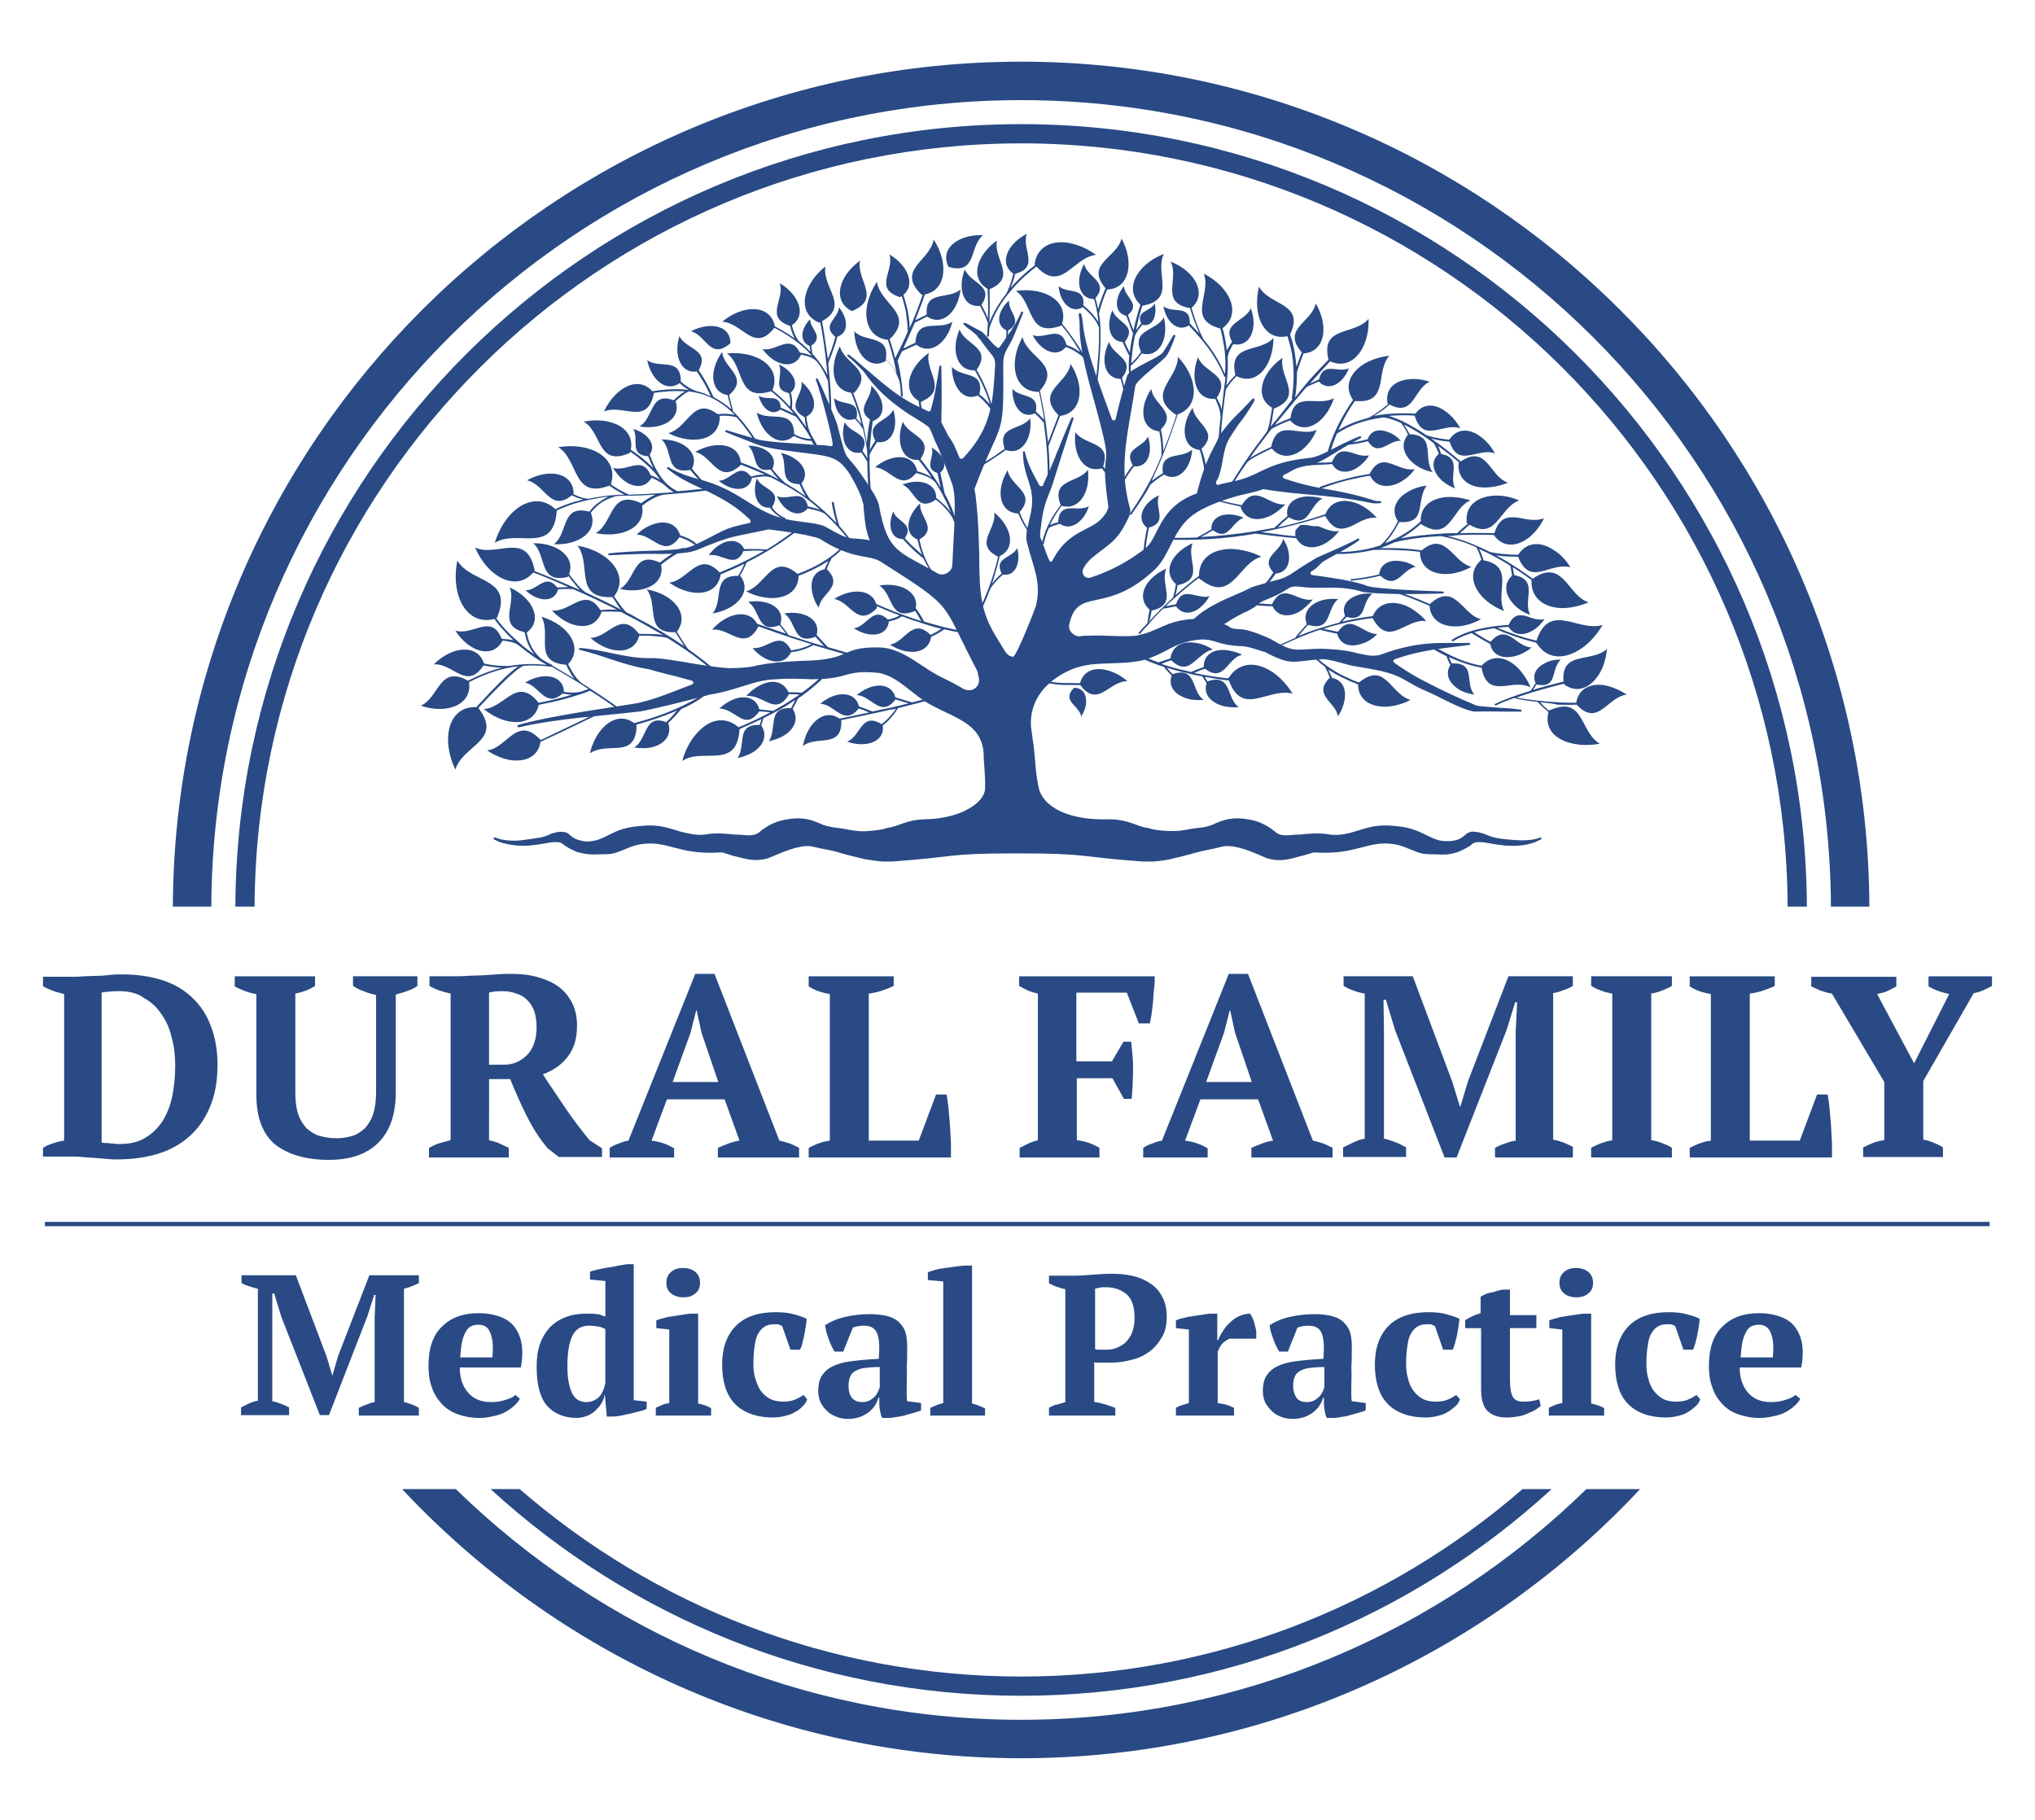 <?xml version="1.0" encoding="utf-8"?>
<!-- Generator: Adobe Illustrator 28.2.0, SVG Export Plug-In . SVG Version: 6.00 Build 0)  -->
<svg version="1.1" id="Capa_1" xmlns="http://www.w3.org/2000/svg" xmlns:xlink="http://www.w3.org/1999/xlink" x="0px" y="0px"
	 viewBox="0 0 692.22 619.09" style="enable-background:new 0 0 692.22 619.09;" xml:space="preserve">
<style type="text/css">
	.st0{fill:#294A84;}
	.st1{fill-rule:evenodd;clip-rule:evenodd;fill:#294A84;}
</style>
<g>
	<g>
		<g>
			<path class="st0" d="M347.34,48.77c143.41,0,260.12,116.37,260.74,259.63h6.54C614,161.53,494.35,42.23,347.34,42.23
				c-147.01,0-266.66,119.3-267.28,266.17h6.54C87.21,165.14,203.93,48.77,347.34,48.77z"/>
			<path class="st0" d="M347.34,570.32c-65.18,0-124.8-24.09-170.56-63.76h-9.9c47.59,43.63,110.96,70.3,180.46,70.3
				s132.87-26.68,180.46-70.3h-9.9C472.13,546.23,412.51,570.32,347.34,570.32z"/>
			<path class="st0" d="M347.34,585.03c-74.75,0-142.61-29.97-192.29-78.48h-18.28c52.69,56.28,127.57,91.56,210.57,91.56
				s157.88-35.27,210.57-91.56h-18.28C489.95,555.06,422.09,585.03,347.34,585.03z"/>
			<path class="st0" d="M347.34,34.06c151.52,0,274.84,122.97,275.46,274.34h13.08C635.25,149.81,506.07,20.98,347.34,20.98
				C188.6,20.98,59.42,149.81,58.8,308.4h13.08C72.5,157.02,195.82,34.06,347.34,34.06z"/>
		</g>
		<g>
			<path class="st0" d="M176.65,219.46L176.65,219.46L176.65,219.46L176.65,219.46z M247.28,130.84c0.33,1.63,0.65,3.27,0.98,4.74
				c0.33,1.47,0.82,2.94,1.14,4.41c2.45,2.29,5.07,5.56,7.36,9.16l-0.49,0.33c-1.8-2.78-3.92-5.56-5.72-7.52
				c-1.8-0.49-3.76-0.65-5.72-0.49c-2.13,0.16-4.25,0.65-6.7,1.47l-0.16-0.65c2.45-0.82,4.74-1.31,6.87-1.47
				c1.8-0.16,3.43,0,5.07,0.33c-2.45-2.62-5.07-4.41-7.68-5.72l0,0l0,0c-1.31-0.65-2.62-1.14-3.76-1.47
				c-1.31-0.33-2.78-0.65-4.09-0.82c-0.82,0.33-1.63,0.82-2.78,1.8c-1.31,0.98-2.78,2.45-4.58,4.25l-0.49-0.49
				c1.8-1.8,3.27-3.27,4.58-4.25c0.65-0.65,1.47-0.98,1.96-1.31c-4.58-0.33-9.32,0.16-14.22,1.14l-0.16-0.65
				c5.4-0.98,10.46-1.63,15.53-0.98h0.16c-0.33-0.16-0.82-0.49-1.14-0.65l0,0c-1.14-0.82-2.29-1.8-3.43-2.94l0.49-0.49
				c0.98,1.14,2.13,1.96,3.27,2.78l0,0c1.14,0.82,2.29,1.31,3.6,1.8c0.49,0.16,0.98,0.16,1.31,0.33c1.14,0.33,2.29,0.82,3.27,1.31
				c-0.65-1.47-1.63-3.43-2.78-5.4c-1.63-2.62-3.43-5.23-4.41-6.54l0.49-0.49c1.14,1.31,2.94,3.92,4.58,6.7
				c1.31,2.29,2.45,4.58,3.11,6.05c1.96,0.98,4.09,2.45,6.05,4.09c-0.33-1.14-0.65-2.29-0.98-3.43c-0.33-1.63-0.65-3.11-0.98-4.74
				L247.28,130.84L247.28,130.84z M287.01,185.45c-2.13,2.29-4.9,4.41-8.01,6.21c-3.11,1.8-6.87,3.43-10.95,4.74l0.16,0.65
				c4.25-1.31,7.85-2.94,11.12-4.74c0.82-0.49,1.63-0.98,2.45-1.47c-0.33,0.82-0.82,1.63-1.14,2.45c-0.49,1.47-0.98,3.11-1.47,4.9
				l0.65,0.16c0.49-1.8,0.98-3.43,1.47-4.9c0.49-1.47,1.14-2.62,1.63-3.6c1.63-1.14,3.11-2.62,4.41-3.92L287.01,185.45
				L287.01,185.45z M279.16,230.41c-1.96,1.8-4.09,3.6-6.38,5.23c-1.96-0.16-3.76-0.16-5.23-0.16c-1.63,0-2.94,0-3.92,0.16v0.65
				c0.98-0.16,2.29-0.16,3.92-0.16c1.31,0,2.78,0,4.41,0.16c-2.45,1.63-4.9,3.27-7.85,4.9c-0.33,0.16-0.82,0.49-1.14,0.65
				c-1.8-0.16-3.43-0.49-4.9-0.49c-1.47-0.16-2.78-0.16-3.76,0v0.65c0.98,0,2.29,0,3.76,0c1.14,0,2.45,0.16,3.92,0.33
				c-5.4,2.94-11.61,5.56-18.47,8.17l0.16,0.65c5.56-2.13,10.63-4.25,15.37-6.54c-0.33,0.98-0.49,1.8-0.82,2.45
				c-0.33,0.98-0.65,1.63-0.98,2.29l0.49,0.33c0.33-0.65,0.65-1.47,0.98-2.29c0.33-0.82,0.65-1.96,0.98-3.11
				c1.63-0.82,3.27-1.63,4.74-2.45c2.13-1.14,4.25-2.45,6.05-3.76c-0.49,1.14-1.14,2.29-1.63,3.27c-0.65,1.14-1.47,2.29-2.29,3.27
				l0.49,0.33c0.82-0.98,1.63-1.96,2.29-3.27s1.47-2.62,2.13-4.09c0.49-0.33,0.98-0.65,1.47-0.98l0,0l0,0
				c2.45-1.8,4.58-3.6,6.54-5.4L279.16,230.41L279.16,230.41z M276.71,219.46c-2.13,1.14-4.41,1.96-6.7,2.29
				c-2.45,0.33-4.9,0.33-7.52,0l0.16-0.65c2.62,0.49,4.9,0.49,7.36,0c2.13-0.33,4.09-0.98,6.05-1.96c-0.49-0.16-1.14-0.33-1.63-0.49
				c-6.38-1.96-13.24-4.41-20.93-7.19l0.16-0.65c4.9,1.8,9.48,3.27,13.73,4.74c-0.98-1.31-1.96-2.45-2.62-3.27
				c-0.82-0.98-1.47-1.63-1.96-1.96l0.33-0.49c0.49,0.33,1.14,1.14,1.96,2.13c0.82,0.98,1.96,2.29,3.11,4.09
				c2.13,0.65,4.09,1.31,6.05,1.96c2.13,0.65,4.09,1.31,6.05,1.8l-3.43-3.76l0.49-0.49l4.25,4.58c3.43,0.98,6.7,1.96,9.65,2.78
				l-0.16,0.65C286.84,222.4,282.1,221.09,276.71,219.46L276.71,219.46z M310.06,218.15c2.29-0.49,4.25-1.31,6.05-1.96
				c1.47-0.65,2.94-1.47,4.09-2.29c-2.62-0.65-5.4-1.47-8.17-2.45c-1.8-0.49-3.43-1.14-5.23-1.8c-0.98,0.65-1.96,1.14-3.27,1.47
				c-1.31,0.33-2.78,0.65-4.41,0.65v-0.65c1.63-0.16,2.94-0.33,4.25-0.65c0.98-0.33,1.96-0.65,2.62-1.14
				c-3.27-1.14-6.54-2.62-9.97-4.09l0.33-0.49c5.56,2.45,10.95,4.58,16.02,6.21c0.33,0.16,0.65,0.16,0.98,0.33
				c-0.49-0.98-1.14-1.96-1.8-3.11c-0.82-1.31-1.96-2.78-3.11-4.25l0.49-0.33c1.31,1.47,2.29,2.94,3.27,4.25
				c0.82,1.31,1.63,2.45,2.13,3.6c4.41,1.31,8.67,2.45,12.59,3.11l-0.16,0.65c-1.8-0.33-3.6-0.65-5.56-1.14
				c-1.31,0.98-2.78,1.8-4.58,2.62c-1.8,0.82-3.76,1.47-6.05,1.96L310.06,218.15L310.06,218.15z M179.1,253.96
				c3.11-1.31,6.7-3.11,10.79-5.07c4.25-1.96,8.99-4.25,14.22-6.87l0.33,0.49c-5.4,2.62-9.97,4.9-14.22,6.87
				c-4.09,1.96-7.85,3.6-10.95,5.07L179.1,253.96L179.1,253.96z M305.48,240.88c-1.31,2.13-2.78,3.92-4.58,5.4
				c-1.8,1.47-4.09,2.78-6.54,3.76l-0.16-0.65c2.45-0.98,4.58-2.13,6.38-3.6c1.63-1.31,2.94-2.94,4.25-4.74
				c-0.49,0.16-1.14,0.33-1.8,0.33c-6.38,1.47-13.73,2.94-21.58,4.58l-0.16-0.65c5.07-0.98,9.81-1.96,14.39-2.94
				c-1.47-0.65-2.78-1.14-3.92-1.47c-1.31-0.49-2.13-0.65-2.62-0.82l0.16-0.65c0.65,0,1.47,0.33,2.78,0.82
				c1.31,0.49,2.78,0.98,4.74,1.8c2.13-0.49,4.25-0.98,6.21-1.31c2.13-0.49,4.09-0.98,6.05-1.47l-4.9-1.47l0.16-0.65l5.89,1.8
				c3.43-0.82,6.7-1.8,9.65-2.62l0.16,0.65C315.78,238.26,310.88,239.57,305.48,240.88L305.48,240.88z M259.87,187.41
				c-1.96-0.16-3.6-0.16-5.23,0c-1.8,0-3.43,0.16-4.58,0.49l-0.16-0.65c1.31-0.33,2.94-0.49,4.74-0.49c1.8,0,3.92,0,6.21,0.16
				c3.76-2.29,7.19-4.74,10.63-7.36l0.33,0.49c-5.4,4.25-11.28,8.01-17.82,11.28c-0.65,1.47-1.31,2.94-2.13,4.25
				c-0.82,1.31-1.63,2.62-2.62,3.92l-0.49-0.33c0.98-1.14,1.8-2.45,2.62-3.76c0.65-1.14,1.31-2.29,1.8-3.6
				c-4.41,2.13-8.99,4.09-13.73,5.72l-0.16-0.65C246.79,194.12,253.65,191.01,259.87,187.41L259.87,187.41z M231.75,241.2
				c-1.14,1.31-2.29,2.62-3.43,3.76c-1.14,1.14-2.29,2.29-3.27,3.27l-0.49-0.49c1.14-0.98,2.13-2.13,3.27-3.27
				c0.82-0.82,1.63-1.8,2.45-2.78c-0.65,0.33-1.47,0.65-2.29,0.98c-5.23,2.13-11.28,3.92-18.31,5.56l-0.16-0.65
				c6.87-1.63,13.08-3.43,18.31-5.56c5.23-2.13,9.48-4.41,12.92-7.03l0.33,0.49C238.61,237.61,235.51,239.57,231.75,241.2
				L231.75,241.2z M386.41,222.07c2.29,1.14,4.9,2.29,7.68,3.27c1.96-0.65,3.6-1.31,5.07-1.63c1.47-0.49,2.78-0.82,3.76-0.98
				l0.16,0.65c-0.98,0.16-2.29,0.49-3.76,0.98c-1.31,0.33-2.62,0.82-4.25,1.47c2.78,0.98,5.72,1.8,8.83,2.45
				c0.49,0.16,0.82,0.16,1.31,0.33c1.63-0.82,3.11-1.31,4.58-1.8c1.31-0.49,2.62-0.82,3.6-1.14l0.16,0.65
				c-0.98,0.16-2.29,0.65-3.6,1.14c-1.14,0.33-2.29,0.82-3.76,1.47c6.05,1.31,12.75,2.13,20.11,2.62v0.65
				c-5.89-0.33-11.44-0.98-16.51-1.96c0.49,0.82,0.98,1.63,1.47,2.13c0.49,0.82,1.14,1.47,1.63,1.96l-0.49,0.49
				c-0.49-0.49-1.14-1.14-1.63-1.96c-0.49-0.82-1.14-1.63-1.8-2.78c-1.8-0.33-3.6-0.65-5.23-1.14c-2.45-0.49-4.74-1.14-6.87-1.8
				c0.82,0.98,1.63,1.8,2.45,2.62c0.98,0.98,1.96,1.8,3.11,2.45l-0.33,0.49c-0.98-0.65-2.13-1.47-3.11-2.45
				c-0.98-0.98-2.13-2.13-3.11-3.43c-0.49-0.16-1.14-0.33-1.63-0.49l0,0l0,0c-2.78-0.98-5.4-2.13-7.85-3.27L386.41,222.07
				L386.41,222.07z M354.2,230.9c3.11,1.47,7.03,1.47,10.63,1.47c1.8,0,3.6,0,5.23,0.16v0.65c-1.47-0.16-3.27-0.16-5.07-0.16
				c-3.76,0-7.68,0-10.95-1.63L354.2,230.9L354.2,230.9z M446.58,222.4c2.13,2.29,4.9,4.41,8.01,6.21c3.11,1.8,6.87,3.43,10.95,4.74
				l-0.16,0.65c-4.25-1.31-7.85-2.94-11.12-4.74c-0.82-0.49-1.63-0.98-2.45-1.47c0.33,0.82,0.82,1.63,1.14,2.45
				c0.49,1.47,0.98,3.11,1.47,4.9l-0.65,0.16c-0.49-1.8-0.98-3.43-1.47-4.9c-0.49-1.47-1.14-2.62-1.63-3.6
				c-1.63-1.14-3.11-2.62-4.41-3.92L446.58,222.4L446.58,222.4z M523.91,238.91c0.98,1.14,2.13,2.13,3.27,3.11
				c1.31,1.14,2.78,2.13,4.41,2.94l-0.33,0.49c-1.63-0.82-3.11-1.96-4.41-3.11c-1.31-1.14-2.62-2.29-3.92-3.6
				c-3.43-0.33-6.38-0.82-7.85-1.31c-2.29,0.82-4.41,1.63-6.38,2.62l-0.33-0.49c3.27-1.63,7.52-3.11,12.26-4.58
				c0.82-1.31,1.63-2.45,2.45-3.43c0.82-0.98,1.47-1.8,2.13-2.29l0.33,0.49c-0.65,0.49-1.31,1.14-2.13,2.13
				c-0.65,0.82-1.31,1.8-1.96,2.78c5.89-1.8,12.75-3.43,20.76-5.07l0.16,0.65c-10.79,2.29-19.62,4.58-26.49,7.03
				c2.78,0.65,8.34,1.31,13.9,1.63s11.12,0.16,13.9-0.49l0.16,0.65c-2.78,0.65-8.34,0.82-14.06,0.65
				C527.83,239.24,525.87,239.08,523.91,238.91L523.91,238.91z M387.23,215.37c0.98-1.14,1.96-2.29,3.11-3.43
				c0-0.33,0-0.82,0.16-1.47c0.16-1.31,0.65-3.43,1.31-6.38l0.65,0.16c-0.65,2.94-0.98,5.07-1.31,6.38c0,0-0.33,0.65-0.49,0.98
				c2.62-2.78,5.4-5.56,8.17-8.17l0.16-0.16c0.33-1.14,0.65-2.29,0.82-3.6c0.33-1.31,0.49-2.78,0.65-4.41h0.65
				c-0.16,1.63-0.33,3.11-0.65,4.41c-0.16,0.98-0.33,1.96-0.65,2.78c3.92-3.43,8.01-6.7,12.43-9.81l0.33,0.49
				c-4.74,3.27-9.32,6.87-13.41,10.63c-0.98,0.82-1.8,1.63-2.62,2.45c1.63-0.33,2.94-0.49,4.09-0.82c1.31-0.33,2.29-0.49,2.78-0.65
				l0.16,0.65c-0.49,0.16-1.47,0.33-2.78,0.65c-1.31,0.33-2.94,0.65-5.07,0.98c-1.63,1.47-3.11,3.11-4.58,4.74
				c-0.33,0.65-0.65,0.82-0.65,0.82c-0.98,0.98-1.8,1.96-2.78,3.11L387.23,215.37L387.23,215.37z M435.46,192.81
				c-0.98,1.63-1.96,2.94-2.78,4.09s-1.63,1.96-2.29,2.62l-0.49-0.49c0.65-0.65,1.31-1.47,2.13-2.62s1.63-2.45,2.62-4.09
				L435.46,192.81L435.46,192.81z M492.36,182.34c5.07,1.14,9.81,3.11,14.39,5.4c2.62,0.65,5.56,0.82,8.5,0.98
				c3.27,0,6.54-0.16,9.48-0.65l0.16,0.65c-2.94,0.49-6.21,0.65-9.48,0.65c-2.29,0-4.58-0.16-6.54-0.49
				c4.58,2.45,8.99,5.4,13.24,8.5l-0.33,0.49c-2.29-1.63-4.74-3.43-7.19-4.9c0.16,1.31,0.49,2.62,0.65,3.6
				c0.33,1.14,0.49,2.13,0.82,2.94l-0.65,0.16c-0.33-0.82-0.65-1.8-0.82-2.94c-0.33-1.14-0.49-2.62-0.82-4.25
				c-2.29-1.47-4.58-2.78-6.87-3.92c-1.14-0.65-2.45-1.14-3.76-1.8c0.82,1.63,1.47,3.43,1.8,5.07c0.49,2.13,0.65,4.25,0.82,6.05
				h-0.65c-0.16-1.96-0.33-3.92-0.82-6.05c-0.49-1.96-1.14-3.92-2.13-5.72c-3.76-1.63-7.85-2.94-12.1-3.76
				c-5.89,0.33-11.12,0.98-15.7,2.13c-1.47,0.65-2.94,1.31-4.41,1.8c-0.16,0.16-0.16,0.16-0.33,0.16c2.78,0,5.56,0,8.01,0.16
				c3.27,0.16,6.21,0.65,8.99,1.14l-0.16,0.65c-2.62-0.65-5.56-0.98-8.83-1.14s-6.7-0.33-10.63-0.16l0,0
				c-4.74,1.14-9.32,1.47-13.57,1.31v-0.65c4.9,0.16,10.3-0.33,15.86-2.13l0.33-0.16c1.8-1.63,3.6-3.92,5.23-6.87
				c1.63-3.11,3.11-6.87,4.41-11.44l0.65,0.16c-1.31,4.58-2.78,8.34-4.58,11.44c-1.31,2.45-2.78,4.41-4.25,6.05
				c4.9-1.8,9.81-4.74,14.06-9.32l0.49,0.49c-2.94,3.11-6.05,5.4-9.16,7.19c4.25-0.82,8.83-1.31,13.9-1.63
				c1.63-0.16,3.43-0.16,5.23-0.16c1.47-1.31,2.94-2.62,4.41-3.76c1.47-1.14,2.94-2.29,4.25-3.27l0.33,0.49
				c-1.31,0.98-2.78,2.13-4.25,3.27c-1.14,0.98-2.45,2.13-3.76,3.27c4.41-0.16,9.16,0,14.22,0v0.65c-5.4-0.16-10.46-0.16-15.04,0
				l-0.16,0.16l-0.16-0.16C494.48,182.34,493.34,182.34,492.36,182.34L492.36,182.34z M468.98,186.6h0.49l-0.16-0.16l0,0
				L468.98,186.6L468.98,186.6z M459.33,197.06c3.27-0.33,6.05-0.82,8.34-1.31c2.29-0.49,3.92-0.98,5.07-1.47l0.33,0.49
				c-1.14,0.49-2.94,0.98-5.23,1.47c-2.29,0.49-5.07,0.98-8.34,1.31L459.33,197.06L459.33,197.06z M470.12,200.17
				c2.62,0.33,5.89,1.14,9.65,2.62c3.92,1.47,8.34,3.43,13.57,5.89l-0.33,0.49c-5.23-2.45-9.65-4.41-13.57-5.89
				c-3.76-1.47-7.03-2.29-9.48-2.45L470.12,200.17L470.12,200.17z M435.13,219.46c1.8-0.82,3.6-1.63,5.4-2.45
				c0.65-0.98,2.13-2.62,3.6-4.25c1.31-1.31,2.45-2.62,3.27-3.27l0.33,0.49c-0.82,0.49-1.96,1.8-3.27,3.11
				c-0.98,1.14-2.13,2.45-2.78,3.27c3.43-1.47,6.87-2.62,10.46-3.6c1.14-0.33,2.29-0.65,3.43-0.98c1.63-1.8,3.11-3.43,4.09-4.9
				l0.49,0.33c-0.98,1.31-2.13,2.78-3.6,4.25c4.25-0.98,8.67-1.8,13.08-2.13v0.65c-5.89,0.49-11.77,1.63-17.33,3.27
				c-0.65,0.16-1.47,0.49-2.13,0.65c4.41,0.98,7.85,1.63,10.46,1.63v0.65c-2.94,0-6.87-0.65-11.61-1.96
				c-4.58,1.47-8.99,3.43-13.57,5.56L435.13,219.46L435.13,219.46z M425,204.91c2.45,0.33,4.9,0.49,7.36,0.65
				c2.45,0,5.07,0,7.68-0.16v0.65c-2.62,0.16-5.23,0.16-7.68,0.16c-2.45,0-5.07-0.33-7.36-0.65V204.91L425,204.91z M493.83,217.66
				c2.78-1.8,6.38-3.11,10.3-3.92c4.09-0.82,8.67-1.31,13.9-1.31v0.65c-3.11,0-6.05,0.16-8.67,0.49c4.09,1.63,8.01,3.11,12.1,4.09
				c4.41,1.14,8.67,1.96,12.92,2.45v0.65c-4.25-0.49-8.67-1.31-13.08-2.45s-8.67-2.62-13.08-4.58c-1.31,0.16-2.62,0.49-3.92,0.65
				c-0.98,0.16-1.96,0.49-2.78,0.65c1.14,0.82,2.29,1.47,3.6,2.29c1.47,0.82,2.78,1.47,4.25,2.29l-0.33,0.49
				c-1.47-0.65-2.94-1.47-4.41-2.29c-1.31-0.82-2.78-1.63-4.09-2.45c-2.45,0.82-4.74,1.8-6.54,2.94L493.83,217.66L493.83,217.66z
				 M486.96,219.46c2.78,1.63,6.05,3.43,9.65,4.9c3.76,1.47,7.85,2.45,12.59,2.78v0.65c-4.74-0.33-8.99-1.31-12.75-2.78
				c-1.31-0.49-2.45-0.98-3.6-1.47c0.65,1.63,1.63,3.43,2.78,5.07l-0.49,0.33c-1.47-1.96-2.45-3.76-3.11-5.72
				c-1.96-0.98-3.76-1.96-5.4-2.94L486.96,219.46L486.96,219.46z M429.08,181.04c2.94,0.33,5.4,0.65,7.68,0.98
				c2.78,0.33,5.07,0.49,6.87,0.49v0.65c-1.8,0-4.09-0.16-6.87-0.49c-2.78-0.33-6.05-0.65-9.65-1.14l0,0
				c-10.3,1.8-20.76,2.45-31.39,1.96v-0.65c3.76,0.16,7.52,0.16,11.44,0c1.47-0.82,3.11-1.63,4.58-2.62
				c1.63-0.82,3.11-1.8,4.74-2.78l0.33,0.49c-1.63,0.98-3.11,1.8-4.74,2.78c-1.14,0.65-2.29,1.31-3.6,1.96
				c6.21-0.33,12.43-0.98,18.47-1.96c2.13-0.33,4.25-0.82,6.54-1.14c1.63-1.63,3.27-2.94,4.58-4.09c1.31-1.14,2.62-1.96,3.6-2.45
				l0.33,0.49c-0.98,0.49-2.13,1.31-3.6,2.45c-1.14,0.98-2.45,2.13-3.76,3.43c7.68-1.63,15.2-3.92,22.73-6.87l0.16,0.65
				C448.21,176.62,438.57,179.24,429.08,181.04L429.08,181.04z M451.48,154.22c1.31-4.9,3.43-9.65,6.21-14.22
				c2.62-4.41,5.89-8.5,9.65-12.26l0.49,0.49c-3.76,3.6-6.87,7.68-9.48,12.1c-1.14,1.96-2.13,3.92-3.11,6.05
				c2.94-1.96,6.54-3.27,10.3-4.25c2.45-1.31,4.58-2.94,6.54-4.58s3.6-3.43,4.9-5.56l0.49,0.33c-1.47,1.96-3.11,3.92-5.07,5.56
				c-1.47,1.31-3.11,2.45-5.07,3.6c6.7-1.31,14.71-1.14,24.03,0.33l-0.16,0.65c-7.03-1.14-13.24-1.47-18.8-0.98
				c2.94,0.82,6.21,2.45,9.97,4.74c0.82,0.49,1.8,1.14,2.78,1.8c1.8,0.65,3.76,0.98,5.72,1.31c1.96,0.33,4.09,0.33,6.21,0.33v0.65
				c-2.13,0-4.25,0-6.38-0.33c-1.31-0.16-2.62-0.49-3.92-0.82c3.43,2.29,7.03,5.23,11.12,8.67l-0.33,0.49
				c-2.94-2.45-5.72-4.74-8.5-6.7c0.49,0.82,0.82,1.8,1.14,2.78c0.49,1.47,0.98,3.11,1.14,4.9l-0.65,0.16
				c-0.33-1.63-0.65-3.27-1.14-4.74c-0.49-1.47-1.14-2.62-1.8-3.92c-1.96-1.47-3.92-2.78-5.72-3.92c-1.63-0.98-3.11-1.8-4.41-2.45
				c0.65,1.14,1.31,2.29,1.96,3.43c0.65,1.47,1.14,3.11,1.63,4.74l-0.65,0.16c-0.33-1.63-0.82-3.11-1.47-4.58
				c-0.65-1.47-1.47-2.94-2.45-4.25c-2.13-0.98-4.09-1.63-5.89-1.96c-6.38,0.82-11.61,2.62-16.02,5.56
				c-0.98,2.29-1.8,4.74-2.45,7.03L451.48,154.22L451.48,154.22z M458.68,150.63c1.8-0.16,3.76-0.49,5.56-0.98
				c1.63-0.33,3.27-0.82,4.74-1.47l0.16,0.65c-1.31,0.49-3.11,1.14-4.74,1.47c-1.8,0.49-3.76,0.82-5.72,0.98V150.63L458.68,150.63z
				 M448.87,165.67c3.92-1.47,8.17-2.62,12.26-3.6c4.25-0.82,8.5-1.47,13.08-1.8v0.65c-4.41,0.33-8.67,0.82-12.92,1.8
				c-4.25,0.82-8.34,2.13-12.26,3.6L448.87,165.67L448.87,165.67z M456.22,157.82c-1.31,0-2.94,0-4.9,0.16
				c-1.96,0.16-4.09,0.16-6.54,0.33v-0.65c2.45-0.16,4.74-0.33,6.54-0.33c1.96-0.16,3.6-0.16,4.9-0.16V157.82L456.22,157.82z
				 M412.9,169.59c2.29,0.65,4.58,1.31,7.19,1.8c2.45,0.49,5.23,0.98,8.01,1.14v0.65c-2.78-0.33-5.56-0.65-8.01-1.31
				c-2.62-0.49-4.9-1.14-7.19-1.8V169.59L412.9,169.59z M340.8,184.31c-0.33,3.43-1.14,7.03-2.29,10.79
				c-0.33,1.14-0.65,2.29-1.14,3.43c0.98-1.14,1.96-2.13,2.78-2.94c1.31-1.14,2.62-2.13,4.09-2.94l0.33,0.49
				c-1.31,0.65-2.62,1.63-3.92,2.78c-1.31,1.14-2.62,2.62-3.76,4.25l0,0c-0.82,2.29-1.8,4.58-2.94,6.87l-0.49-0.33
				c1.96-4.09,3.43-8.01,4.58-11.77c1.14-3.76,1.96-7.36,2.29-10.63L340.8,184.31L340.8,184.31z M391.64,176.46
				c-0.65,1.8-0.98,3.76-1.31,5.72c-0.49,2.45-0.65,4.74-0.82,6.87h-0.65c0.16-2.13,0.33-4.58,0.82-6.87
				c0.33-1.96,0.82-4.09,1.47-5.72H391.64L391.64,176.46z M352.9,129.37c1.47,6.05,2.62,12.1,3.27,18.31
				c0.16,0.98,0.16,1.8,0.33,2.78c3.11-8.17,5.72-14.71,7.68-19.62l0.65,0.16c-2.13,5.07-4.9,12.1-8.17,20.76
				c0.33,4.9,0.49,9.81,0.33,14.88h-0.65c0.16-6.54,0-12.75-0.82-19.13c-0.16-1.31-0.33-2.45-0.49-3.76
				c-0.49-0.65-1.31-1.47-2.13-2.29l0,0c-0.82-0.82-1.96-1.96-3.11-2.94l0.49-0.49c1.14,1.14,2.29,2.13,3.27,3.11l0,0
				c0.65,0.65,1.14,1.14,1.63,1.63c-0.65-4.58-1.63-8.99-2.62-13.41L352.9,129.37L352.9,129.37z M345.05,150.63
				c-1.47,1.31-3.11,2.62-4.74,3.76c-1.8,1.14-3.6,2.45-5.56,3.6l-0.33-0.49c1.96-1.14,3.92-2.29,5.56-3.6
				c1.8-1.14,3.27-2.45,4.74-3.76L345.05,150.63L345.05,150.63z M370.39,96.02c1.47,2.94,2.62,6.05,3.11,9.16
				c0.65-2.29,1.47-4.58,2.45-6.87c1.14-2.78,2.78-5.4,4.58-8.17l0.49,0.33c-1.8,2.62-3.27,5.4-4.41,8.01
				c-1.14,2.62-2.13,5.4-2.78,8.17c0.33,1.8,0.49,3.6,0.49,5.56c0.16,5.56-0.33,11.44-0.98,17.33h-0.33l-0.49,0.33
				c-1.31-2.94-2.78-5.89-4.25-8.5c-1.14-0.98-2.45-1.8-3.6-2.45c-1.31-0.65-2.78-1.14-4.09-1.47l0.16-0.65
				c1.47,0.33,2.94,0.82,4.25,1.47c0.82,0.49,1.63,0.98,2.45,1.47c-1.14-1.8-2.13-3.43-3.27-5.07c-3.11-4.41-6.54-8.01-10.3-11.12
				l0.33-0.49c3.76,3.11,7.19,6.87,10.3,11.28c3.11,4.25,5.89,9.16,8.34,14.55c0.65-5.89,1.14-11.44,0.98-16.84
				c0-0.16,0-0.49,0-0.65c-0.98-2.78-3.76-5.89-8.67-9.32l0.33-0.49c4.09,2.78,6.7,5.56,8.17,8.01c-0.49-4.58-1.47-9.16-3.76-13.41
				L370.39,96.02L370.39,96.02z M380.85,126.1c1.47,4.09,2.13,7.52,2.13,10.14h-0.65c0.16-2.62-0.49-5.89-1.96-9.81L380.85,126.1
				L380.85,126.1z M435.79,107.3c2.45,4.25,4.09,8.67,4.74,13.41c0.16,1.31,0.33,2.78,0.49,4.09c0.65-2.13,1.47-4.09,2.13-5.72
				c0.82-2.13,1.8-3.92,2.78-5.4l0.49,0.33c-0.98,1.47-1.8,3.11-2.62,5.23c-0.82,2.13-1.8,4.58-2.62,7.36
				c0,2.78-0.16,5.72-0.65,8.67c5.07-6.54,7.03-8.5,16.68-18.31l0.49,0.49c-3.11,3.11-7.52,7.85-12.26,13.24l0.16-0.16
				c0.82-0.49,2.13-0.98,3.43-1.63l0.16,0.65c-1.47,0.65-2.62,1.14-3.43,1.47c-0.82,0.33-1.31,0.65-1.63,0.98
				c-2.94,3.43-6.05,7.19-9.16,10.95c-0.49,0.49-0.82,0.98-1.31,1.63c0.98-0.49,1.96-0.98,3.11-1.47c1.63-0.65,3.43-1.31,5.23-1.96
				l0.16,0.65c-1.8,0.65-3.6,1.31-5.23,1.96c-1.63,0.65-3.11,1.47-4.41,2.13c-2.45,3.27-5.07,6.54-7.36,9.97
				c0.65-0.49,1.63-0.98,2.45-1.47c1.8-0.98,3.92-1.96,6.38-3.11l0.33,0.49c-2.45,1.14-4.58,2.13-6.38,3.11
				c-1.63,0.82-2.94,1.63-3.76,2.45c-2.29,3.27-4.41,6.54-6.21,9.65l-0.49-0.33c1.8-3.11,3.92-6.38,6.05-9.65l0,0l0.16-0.16
				c2.29-3.43,4.9-6.87,7.36-10.14c0.33-0.98,0.82-2.62,1.14-4.74c0.33-2.13,0.82-4.9,1.14-8.17h0.65
				c-0.33,3.27-0.82,6.05-1.14,8.17c-0.16,1.31-0.49,2.45-0.65,3.27c0.65-0.98,1.47-1.8,2.13-2.62c2.29-2.78,3.92-5.07,5.4-6.87
				h-0.33c0.82-5.23,0.82-10.3,0.16-14.88c-0.82-4.74-2.29-9.16-4.74-13.24L435.79,107.3L435.79,107.3z M401.45,106.81
				c2.45,2.29,4.58,4.58,6.54,6.7c-1.14-2.62-2.13-5.23-2.94-7.85c-0.98-3.27-1.63-6.38-1.96-9.48h0.65
				c0.33,3.11,0.98,6.21,1.8,9.32c0.98,3.27,2.13,6.54,3.76,9.81c0.65,0.82,1.31,1.63,1.8,2.29c2.45,3.27,4.25,6.54,5.56,9.65
				c0.49-5.07,0-9.65-1.8-16.51l0.65-0.16c0.98,2.78,1.47,5.89,1.8,8.67c0.16-0.33,0.33-0.82,0.65-1.14
				c0.65-1.31,1.8-2.78,3.27-4.41l0.49,0.49c-1.47,1.63-2.45,3.11-3.11,4.41c-0.65,1.14-0.98,2.29-0.98,3.11
				c0.16,3.76-0.16,7.19-0.49,9.48c3.27-4.58,8.01-8.17,14.22-11.12l0.33,0.49c-6.7,2.94-11.61,7.03-14.71,11.94
				c-0.65,4.58-1.14,8.83-1.47,12.59c-0.33,3.92-0.49,7.19-0.65,10.3h-0.65c0-3.11,0.33-6.54,0.65-10.3
				c0.16-0.98,0.16-2.13,0.33-3.11c0-1.31-0.33-2.78-0.98-4.41c-0.65-1.63-1.63-3.43-2.94-5.4l0.49-0.33
				c1.31,1.96,2.29,3.76,3.11,5.4c0.33,0.65,0.49,1.47,0.65,2.13c0.33-2.29,0.49-4.58,0.82-7.03h0.16h-0.16
				c0.16-1.47,0.49-2.94,0.49-4.25l-0.33,0.16c-1.31-3.27-3.11-6.54-5.72-10.14c-2.62-3.43-5.89-7.03-9.65-10.79L401.45,106.81
				L401.45,106.81z M401.29,138.86c-1.96,6.05-3.92,11.44-5.89,16.35l0,0l0,0c-0.65,1.47-1.14,2.94-1.8,4.25
				c-0.65,1.47-1.31,2.78-1.8,4.09c2.78-2.13,4.9-3.27,8.17-4.9l0.49-0.16l0.33,0.49l-0.49,0.16c-3.6,1.8-5.72,2.94-8.99,5.72
				c-1.8,3.6-4.74,7.68-6.54,10.3l-0.49-0.33c2.62-3.76,6.38-9.65,8.99-15.53c0.65-1.31,1.14-2.78,1.8-4.25c0-1.96,0-3.92-0.33-6.05
				c-0.33-2.13-0.82-4.41-1.47-6.7l0.65-0.16c0.65,2.29,1.14,4.58,1.47,6.7c0.16,1.63,0.33,3.11,0.33,4.58
				c1.8-4.41,3.6-9.32,5.23-14.71L401.29,138.86L401.29,138.86z M406.19,147.68c1.31,1.8,2.29,3.92,2.94,6.38
				c0.82,2.29,1.31,4.9,1.47,7.85h-0.65c-0.33-2.78-0.82-5.4-1.47-7.68s-1.63-4.41-2.94-6.21L406.19,147.68L406.19,147.68z
				 M387.72,156.35c-1.14,1.14-2.29,2.62-3.43,4.25c-1.14,1.63-2.13,3.43-3.27,5.4l-0.49-0.33c1.14-1.96,2.13-3.76,3.27-5.4
				c1.14-1.63,2.29-3.11,3.43-4.25L387.72,156.35L387.72,156.35z M369.57,152.43c1.63,1.47,3.11,3.11,4.41,4.74
				c1.47,1.63,2.78,3.43,3.92,5.23l-0.49,0.33c-1.31-1.8-2.62-3.43-3.92-5.07c-1.47-1.63-2.94-3.27-4.41-4.74L369.57,152.43
				L369.57,152.43z M345.54,169.76c0.49,2.45,1.31,4.58,2.13,6.54c1.14,2.45,2.45,4.41,3.76,5.72l-0.49,0.33
				c-1.14-1.31-2.62-3.43-3.76-5.89c-0.98-1.96-1.8-4.25-2.29-6.7H345.54L345.54,169.76z M366.3,166.49
				c-3.27,3.11-5.89,6.21-7.68,9.32c-0.49,0.98-1.14,1.8-1.47,2.78c0.82-0.33,1.47-0.65,2.45-0.82c1.14-0.33,2.29-0.65,3.6-0.98
				l0.16,0.65c-1.31,0.33-2.45,0.65-3.6,0.98c-1.14,0.33-2.13,0.65-2.94,1.14c-0.82,1.8-1.47,3.76-1.8,5.56l-0.65-0.16
				c0.65-3.11,1.96-6.21,3.76-9.32c1.96-3.11,4.58-6.21,7.85-9.32L366.3,166.49L366.3,166.49z M268.53,146.7
				c1.14,0.82,2.45,1.47,3.76,1.96c1.14,0.33,2.29,0.65,3.6,0.65c-1.47-2.78-3.27-5.23-5.07-7.52c-0.98-0.49-2.13-0.98-3.27-1.47
				c-0.98-0.49-2.13-0.98-3.27-1.47l0.33-0.65c0.98,0.49,2.13,0.98,3.27,1.47c0.65,0.33,1.31,0.65,2.13,0.98
				c-2.94-3.43-6.05-6.54-9.65-8.99l0.33-0.49c2.94,2.13,5.56,4.41,8.01,7.19c0.16-0.98,0.16-2.13,0-3.11
				c-0.16-1.14-0.65-2.45-1.14-3.43l0.49-0.33c0.65,1.14,1.14,2.45,1.31,3.76c0.16,1.31,0.16,2.45,0,3.76
				c0.49,0.49,0.82,0.98,1.31,1.47c1.31,1.63,2.45,3.27,3.6,4.9c-0.16-0.49-0.16-0.98-0.33-1.47c-0.16-1.47-0.33-2.94-0.33-4.41
				h0.65c0,1.47,0,2.94,0.33,4.25c0.16,1.31,0.65,2.62,1.14,3.76c0.98,1.63,1.96,3.43,2.94,5.4l-0.82,0.49
				c-0.49-1.14-1.14-2.29-1.8-3.43c-1.47,0-2.78-0.33-4.09-0.82c-1.31-0.49-2.62-1.14-3.92-1.96L268.53,146.7L268.53,146.7z
				 M383.47,106.48c0.33,1.14,0.82,2.29,1.14,3.43c0.33,0.82,0.65,1.63,0.98,2.45c0.65-3.27,1.63-6.7,2.94-10.63l0.65,0.16
				c-1.14,3.76-2.13,7.19-2.78,10.46c0.33-0.33,0.49-0.65,0.82-1.14c0.65-0.82,1.31-1.63,2.13-2.45l0.49,0.49
				c-0.82,0.65-1.47,1.47-2.13,2.29c-0.65,0.82-1.14,1.63-1.63,2.62c-0.33,1.63-0.65,3.27-0.82,4.74c-0.16,1.8-0.33,3.27-0.49,4.74
				c0.82-0.82,1.63-1.63,2.29-2.45c0.82-1.14,1.63-2.29,2.13-3.76l0.49,0.33c-0.65,1.47-1.31,2.62-2.29,3.76
				c-0.82,1.14-1.8,2.13-2.78,2.94c0,2.13,0.16,4.09,0.65,5.56l-0.65,0.16c-0.65-2.45-0.82-5.4-0.49-9.16
				c-0.49-0.82-0.82-1.63-1.31-2.62c-0.49-0.98-0.98-2.13-1.47-3.27l0.65-0.16c0.49,1.14,0.98,2.29,1.47,3.27
				c0.33,0.65,0.65,1.14,0.82,1.8c0-0.33,0.16-0.82,0.16-1.14c0.16-1.63,0.49-3.43,0.98-5.4c-0.49-1.14-0.98-2.29-1.31-3.43
				c-0.49-1.14-0.82-2.29-1.31-3.43L383.47,106.48L383.47,106.48z M342.76,109.26c0.16,1.96,0.16,3.76,0.16,5.4
				c-0.16,1.63-0.33,2.94-0.82,4.25l-0.65-0.16c0.49-1.14,0.65-2.45,0.82-4.09l0,0c0.16-1.63,0-3.27-0.16-5.23L342.76,109.26
				L342.76,109.26z M329.68,132.15c1.47,0.65,2.94,1.47,4.25,2.62c0.98,0.82,1.96,1.8,2.78,2.78c-0.49-1.8-1.14-3.6-1.96-5.4
				c-1.8-4.25-4.58-8.83-8.17-13.73l0.49-0.33c3.6,4.9,6.38,9.48,8.17,13.73c1.8,4.25,2.94,8.17,2.94,11.94h-0.65
				c0-1.47-0.33-3.11-0.65-4.74c-1.14-1.47-2.29-2.78-3.6-3.92c-1.31-1.14-2.62-1.8-4.09-2.45L329.68,132.15L329.68,132.15z
				 M345.86,89.32c0,1.63-0.33,3.27-0.82,4.9c-0.33,1.31-0.82,2.62-1.31,3.76c3.6-4.25,8.34-8.17,14.22-11.77l0.33,0.49
				c-5.72,3.6-10.46,7.52-14.06,11.77c-3.6,4.09-6.21,8.5-7.68,13.24c0,0.98-0.16,1.8-0.16,2.78h-0.65
				c0.16-1.47,0.16-3.11,0.33-4.58c-0.65-1.96-1.63-3.92-2.62-5.72c-0.98-1.96-2.29-3.76-3.6-5.56l0.49-0.33
				c1.31,1.8,2.62,3.76,3.6,5.56c0.82,1.47,1.47,2.94,2.13,4.41c0.16-3.6,0-7.36-0.16-11.28h0.65c0.16,4.41,0.16,8.67,0,12.75
				c1.31-3.43,3.27-6.7,5.72-9.81c0.82-1.63,1.63-3.6,2.13-5.72c0.49-1.63,0.82-3.27,0.82-4.74L345.86,89.32L345.86,89.32z
				 M319.54,159.13c0.33,1.8,0.65,3.27,0.98,4.74c0.33,1.47,0.49,2.78,0.82,3.92c0.16,0.49,0.49,0.98,0.65,1.31
				c2.62,5.07,4.09,9.97,4.58,14.71h-0.65c-0.16-2.13-0.65-4.41-1.31-6.54h-0.16c-0.49-1.47-1.63-3.11-3.27-4.74
				c-1.63-1.8-4.09-3.6-7.03-5.56l0.33-0.49c2.94,1.96,5.4,3.92,7.03,5.56c0.82,0.82,1.47,1.63,1.96,2.45
				c-0.65-1.63-1.31-3.43-2.29-5.07c-0.82-1.8-1.8-3.43-2.94-5.23c-1.14-1.31-2.94-2.29-5.4-2.94c-2.62-0.82-5.89-1.31-9.81-1.63
				v-0.65c4.09,0.33,7.36,0.82,9.97,1.63c1.63,0.49,2.94,1.14,3.92,1.8c-1.8-2.62-3.92-5.4-6.21-8.01l0.49-0.49
				c3.6,4.09,6.54,8.17,8.83,12.1c-0.16-0.65-0.33-1.31-0.49-1.96c-0.33-1.47-0.65-3.11-0.98-4.74L319.54,159.13L319.54,159.13z
				 M318.72,196.57l-0.49,0.33c-1.63-2.13-2.94-4.58-4.09-6.87c-1.63-1.31-3.11-2.62-4.41-3.92l0,0c-1.31-1.31-2.62-2.62-3.6-4.09
				l0.49-0.33c0.98,1.31,2.29,2.62,3.6,3.92l0,0c1.14,0.98,2.29,2.13,3.43,3.11c-1.14-2.78-1.8-5.89-2.13-8.99h0.65
				c0.33,3.11,0.98,6.05,1.96,8.83C316.44,194.28,318.23,195.59,318.72,196.57L318.72,196.57z M295.84,153.08
				c0.49-0.82,0.98-1.8,1.47-2.45c0.65-1.14,1.47-2.13,2.29-2.94l0.49,0.49c-0.82,0.82-1.47,1.8-2.13,2.78
				c-0.65,0.98-1.47,2.29-2.13,3.6c-0.16,5.23,0.16,10.95,0.82,17.17H296c-0.65-5.23-0.98-10.14-0.98-14.71
				c-0.65-0.98-1.31-2.13-2.13-3.27c-0.82-1.14-1.8-2.29-2.78-3.6l0.49-0.33c0.98,1.31,1.96,2.45,2.78,3.6
				c0.65,0.82,1.14,1.63,1.63,2.45c0-0.65,0-1.31,0-1.96l0,0c-0.33-2.78-0.82-5.4-1.47-8.01c-0.65-0.98-1.31-1.96-2.29-2.94
				c-0.82-0.98-1.96-1.8-3.11-2.45l0.33-0.49c1.14,0.82,2.29,1.63,3.11,2.62c0.49,0.49,0.98,1.14,1.47,1.63
				c-0.33-1.31-0.65-2.78-1.14-4.09c-1.31-4.25-2.94-8.17-4.9-11.94l0.49-0.33c1.96,3.76,3.6,7.68,4.9,11.94
				c0.98,3.43,1.8,7.03,2.45,10.79c0.33-4.25,0.98-8.17,1.96-11.61l0.65,0.16C296.82,143.43,296.16,148.01,295.84,153.08
				L295.84,153.08z M313,133.95c0.16,3.76,0.65,6.21,1.31,7.52l-0.49,0.33c-0.82-1.31-1.31-3.92-1.47-7.85L313,133.95L313,133.95z
				 M275.89,115.97c0,0.82,0,1.63,0.16,2.45c0.16,0.65,0.16,1.31,0.33,1.96c0.65,0.65,1.14,1.31,1.8,2.13l0.16,0.16l0,0
				c1.14,1.63,2.29,3.27,3.11,4.9c-0.16-1.14-0.16-2.29-0.33-3.43c-0.49-5.07-1.31-10.63-2.45-16.35l0.65-0.16
				c0.98,5.07,1.63,9.97,2.29,14.55c0.65-1.8,1.31-3.43,1.8-5.07c0.65-1.96,1.14-3.92,1.31-5.56h0.65c-0.16,1.8-0.65,3.6-1.31,5.72
				c-0.65,1.96-1.47,4.09-2.29,6.21v0.65c0.65,5.89,0.98,11.12,0.98,15.2h-0.65c0-2.78-0.16-6.21-0.49-9.81
				c-0.98-2.29-2.13-4.58-3.92-6.7c-0.82-0.82-2.13-1.47-3.6-1.8c-1.63-0.49-3.76-0.65-6.38-0.49v-0.65c2.62-0.16,4.74,0,6.54,0.49
				c0.65,0.16,1.31,0.49,1.96,0.65c-0.82-0.82-1.63-1.8-2.62-2.62c-3.6-3.27-8.34-6.21-14.22-8.83l0.49-0.33
				c4.09,1.8,7.52,3.76,10.46,5.89c-1.31-2.29-2.13-5.89-2.29-10.79h0.65c0.16,5.72,1.31,9.65,3.11,11.77l0,0
				c0.82,0.65,1.63,1.31,2.45,2.13c0.49,0.49,0.98,0.98,1.47,1.47c0-0.33-0.16-0.65-0.16-0.98c-0.16-0.82-0.16-1.63-0.16-2.45h0.49
				V115.97z M227.5,210.14c1.14,2.13,2.29,4.09,3.43,5.89c1.14,1.8,2.13,3.43,3.11,4.74c3.43,2.45,6.54,4.74,9.16,7.19l-0.49,0.49
				c-4.09-3.76-9.65-7.68-15.7-11.44c-1.14-0.33-2.78-0.49-4.74-0.65c-1.96-0.16-4.41-0.16-7.03,0v-0.65c2.78-0.16,5.07,0,7.19,0
				c1.14,0,2.29,0.16,3.11,0.33c-2.94-1.63-5.89-3.43-8.99-5.07c-1.8-0.98-3.6-1.8-5.23-2.78c-1.47-0.16-3.11-0.16-4.9-0.16
				s-3.6,0.16-5.56,0.49v-0.65c1.96-0.33,3.76-0.33,5.56-0.49c1.14,0,2.45,0,3.43,0c-5.07-2.45-9.97-4.9-14.71-6.87
				c-0.33-0.16-0.98-0.16-1.96-0.16c-0.98,0-2.29,0-3.76,0.16v-0.65c1.63,0,2.78-0.16,3.76-0.16h0.16
				c-6.54-2.94-12.43-5.23-16.68-6.7l0.16-0.65c4.9,1.8,12.26,4.74,20.44,8.34c-0.49-0.49-0.82-0.98-1.31-1.47
				c-0.98-1.14-1.96-2.45-2.94-3.76l0.49-0.33c0.98,1.47,1.96,2.62,2.94,3.76s1.8,1.96,2.78,2.62c3.92,1.8,8.01,3.76,12.1,5.89
				c-0.65-0.65-1.31-1.63-1.96-2.78c-1.31-1.8-2.78-4.09-4.58-7.03l0.49-0.33c1.8,2.78,3.27,5.07,4.58,7.03
				c1.31,1.8,2.29,3.11,3.11,3.92c1.31,0.65,2.62,1.31,3.92,2.13c5.72,2.94,11.12,6.21,15.86,9.48c-0.65-1.14-1.47-2.29-2.29-3.6
				c-1.14-1.8-2.29-3.76-3.43-6.05L227.5,210.14L227.5,210.14z M232.73,187.09c-1.8,0.82-4.09,2.13-6.7,4.09
				c-2.62,1.96-5.72,4.58-9.16,7.85l-0.49-0.49c3.43-3.27,6.54-5.89,9.16-8.01c2.62-1.96,5.07-3.43,6.87-4.25L232.73,187.09
				L232.73,187.09z M157.68,245.45c1.96-2.29,7.68-8.67,12.59-13.57c2.29-2.29,4.58-4.25,6.05-5.23
				c-6.05,0.65-13.41,2.94-23.05,8.99l-0.33-0.49c7.03-4.41,12.92-6.87,17.82-8.01c-1.14,0-2.45-0.16-3.76-0.33
				c-2.29-0.33-4.9-0.98-7.52-1.8l0.16-0.65c2.62,0.82,5.07,1.47,7.36,1.8c2.29,0.33,4.41,0.49,6.54,0.33l0,0
				c5.07-0.82,8.99-0.65,12.43-0.33c-2.45-1.31-6.05-3.76-9.65-6.7c-0.82-0.65-1.96-0.98-3.6-1.31c-1.8-0.33-3.92-0.33-6.54-0.16
				v-0.65c2.62-0.16,4.9,0,6.7,0.16c0.65,0.16,1.31,0.16,1.8,0.33c-2.62-2.45-5.23-5.23-7.19-8.34l0.49-0.33
				c2.29,3.43,5.23,6.54,8.34,9.16c0.16,0.16,0.33,0.33,0.49,0.49l0,0l0,0c1.63,1.47,3.43,2.78,4.9,3.76
				c-0.82-1.14-1.63-2.29-2.13-3.6c-0.82-1.96-1.31-4.25-1.31-6.7h0.65c0,2.29,0.49,4.58,1.31,6.54c0.82,1.96,2.13,3.76,3.76,5.23
				c1.47,0.98,2.78,1.63,3.76,2.13v0.16l0,0c2.78,1.63,5.23,3.11,7.68,4.58c-0.65-0.65-1.14-1.47-1.63-2.45
				c-1.14-1.8-2.13-4.25-2.94-6.87l0.65-0.16c0.82,2.62,1.8,4.9,2.94,6.7c0.98,1.8,2.13,3.27,3.43,4.25
				c1.14,0.65,2.13,1.31,3.27,2.13c3.92,2.45,7.36,4.9,10.3,7.03l-0.33,0.49c-2.94-2.13-6.38-4.58-10.3-7.03h-0.16
				c-2.78,1.14-8.99,3.11-14.88,4.25c-4.41,0.98-8.83,1.47-11.94,1.31v-0.65c2.94,0.16,7.36-0.33,11.77-1.31
				c3.11-0.65,6.21-1.47,8.99-2.29c-0.65,0-1.14,0-1.8-0.16c-1.63-0.16-3.43-0.49-5.23-1.14l0.16-0.65
				c1.63,0.49,3.43,0.98,5.07,1.14c1.63,0.16,3.11,0.16,4.58-0.16c1.14-0.33,1.96-0.65,2.78-0.98c-3.76-2.45-7.85-4.9-12.43-7.52
				c-2.78-0.33-5.89-0.65-9.65-0.33c-1.31,0.49-4.09,2.78-7.19,5.89c-4.9,4.74-10.63,11.12-12.59,13.41L157.68,245.45L157.68,245.45
				z M284.55,177.93c-0.33-0.98-0.49-1.96-0.82-2.94c-0.33-1.31-0.65-2.78-0.82-4.09l0.65-0.16c0.33,1.31,0.49,2.62,0.82,4.09
				c0.33,1.31,0.65,2.78,1.14,4.09c0.98,1.14,2.62,3.11,3.6,4.41l-0.49,0.33c-2.13-2.94-5.23-6.21-8.01-8.83
				c-0.98-0.65-2.45-1.14-4.09-1.47c-1.63-0.49-3.76-0.82-6.05-1.14v-0.65c2.45,0.33,4.41,0.65,6.21,1.14
				c0.82,0.16,1.63,0.49,2.29,0.65c-2.29-1.96-4.58-3.76-7.03-5.4c-2.94-1.96-6.21-3.76-9.65-5.56c-1.14-0.33-2.62-0.49-4.25-0.16
				c-1.8,0.16-3.76,0.65-6.05,1.47l-0.33-0.49c2.45-0.82,4.41-1.31,6.21-1.63c0.82-0.16,1.63-0.16,2.29-0.16
				c-3.27-1.47-6.87-2.94-10.63-4.25l0.16-0.65c5.56,1.8,10.63,4.09,15.2,6.54c-0.65-0.65-1.47-1.47-1.96-2.29
				c-1.14-1.31-2.13-2.78-2.78-4.09l0.49-0.33c0.82,1.31,1.63,2.78,2.78,4.09c1.14,1.31,2.29,2.62,3.76,3.92
				c1.63,0.98,3.43,1.96,4.9,3.11c0.65,0.49,1.31,0.82,1.96,1.31c-0.49-0.82-0.98-1.63-1.31-2.45c-0.65-1.31-1.14-2.45-1.63-3.6
				l0.65-0.16c0.49,1.14,0.98,2.29,1.63,3.6c0.65,1.14,1.31,2.45,2.13,3.6C278.83,172.37,281.78,174.99,284.55,177.93L284.55,177.93
				z M261.01,169.59c0.65,1.63,1.47,2.94,2.45,4.09c0.98,1.14,2.29,1.96,3.76,2.62l-0.33,0.49c-1.47-0.65-2.78-1.63-3.92-2.78
				c-1.14-1.14-1.96-2.62-2.62-4.41L261.01,169.59L261.01,169.59z M234.36,132.64L234.36,132.64L234.36,132.64L234.36,132.64
				L234.36,132.64z M226.68,181.2c2.29,0.33,4.25,0.65,5.89,1.31c1.8,0.65,3.27,1.47,4.41,2.62l-0.33,0.49
				c-1.14-0.98-2.62-1.8-4.25-2.45c-1.63-0.65-3.6-1.14-5.72-1.31V181.2L226.68,181.2z M214.42,174.33c3.11-2.94,5.89-4.9,8.5-6.05
				c-2.78,0.16-5.72,0.33-8.99,0.33v-0.16v0.16c-1.14,0-2.62,0-4.41,0.16c-2.13,0.65-4.09,1.47-5.72,2.78
				c-1.63,1.31-3.11,2.94-4.25,5.07l-0.49-0.33c1.14-2.13,2.62-3.92,4.41-5.23c1.14-0.82,2.29-1.63,3.6-2.13
				c-2.13,0.16-4.41,0.65-6.87,1.14c-3.92,0.82-8.01,2.13-11.77,4.09l-0.33-0.49c3.27-1.8,6.87-2.94,10.3-3.76
				c-0.49-0.16-1.14-0.33-1.8-0.49c-1.63-0.65-3.6-1.63-5.89-2.94l0.33-0.49c2.29,1.31,4.25,2.29,5.89,2.94
				c1.63,0.65,2.94,0.82,3.76,0.65c4.58-0.98,8.83-1.31,11.77-1.31c-2.78-1.31-5.56-3.11-8.01-5.4c-2.94-2.62-5.56-5.72-8.17-9.48
				l0.49-0.33c2.45,3.76,5.07,6.87,8.01,9.32c2.78,2.45,5.89,4.41,9.16,5.89c5.56-0.16,10.63-0.49,15.2-0.82
				c-0.98-0.65-1.96-1.31-2.94-2.29c-1.14-0.98-2.45-1.63-3.76-2.29c-1.47-0.65-3.11-1.14-4.74-1.47l0.16-0.65
				c1.8,0.33,3.43,0.82,4.9,1.47c0.65,0.33,1.31,0.65,1.8,0.98c-0.33-0.33-0.49-0.65-0.82-1.14c-1.63-2.13-4.25-4.58-7.19-6.87
				c-2.62-1.96-5.4-3.76-8.5-5.23l0.33-0.49c3.11,1.47,6.05,3.27,8.67,5.23c1.96,1.47,3.76,3.11,5.23,4.58
				c-1.31-2.45-2.29-5.23-3.27-8.67l0.65-0.16c1.31,4.58,2.78,8.17,4.58,10.95c1.8,2.78,3.92,4.58,6.21,5.72
				c4.25-0.33,8.01-0.82,11.44-1.14l0.16,0.65c-3.6,0.49-7.68,0.98-12.43,1.31c-1.31,0.16-2.45,0.16-3.76,0.33
				c-3.11,0.49-6.7,2.78-10.79,6.7L214.42,174.33L214.42,174.33z M234.04,157.49c0.65,0.98,1.47,2.13,2.45,3.27l0,0
				c0.98,1.14,1.96,2.29,2.94,3.43l-0.49,0.49c-1.14-1.31-2.13-2.45-3.11-3.6l0,0c-0.98-1.14-1.8-2.13-2.45-3.27L234.04,157.49
				L234.04,157.49z M298.62,120.05c1.8,1.31,3.43,2.62,4.58,4.25c0.65,0.82,1.31,1.8,1.8,2.78c-0.33-1.47-0.65-2.94-0.98-4.58
				c-1.14-4.41-2.62-9.32-4.74-14.39l0.65-0.16c1.96,4.9,3.43,9.48,4.58,13.9c1.47-2.94,2.94-5.89,4.25-8.99
				c0-2.45-0.33-4.74-0.65-7.03c-0.49-2.29-1.14-4.58-1.96-6.7l0.65-0.16c0.82,2.13,1.47,4.41,1.96,6.7
				c0.33,1.96,0.65,3.76,0.65,5.89c0.33-0.65,0.65-1.47,0.98-2.13c1.8-4.41,3.43-8.83,4.9-13.41l0.65,0.16
				c-1.31,4.25-2.94,8.5-4.58,12.75c2.45-1.14,4.41-2.13,6.05-3.11c1.8-0.98,2.94-1.8,3.76-2.45l0.49,0.49
				c-0.82,0.65-1.96,1.47-3.76,2.45c-1.8,0.98-3.92,2.13-6.7,3.43c-1.31,2.94-2.62,5.89-3.92,8.83c4.09-2.13,7.19-3.27,9.48-3.76
				l0.16,0.65c-2.45,0.49-5.72,1.96-10.14,4.09c-0.49,0.98-0.98,2.13-1.47,3.11c0.65,2.45,0.98,4.74,1.31,6.87v0.16l0,0
				c0.33,1.8,0.33,3.6,0.49,5.23h-0.65c0-1.63-0.16-3.43-0.49-5.23c-0.65-1.8-1.47-3.6-2.62-5.07c-1.14-1.63-2.62-2.94-4.41-4.09
				L298.62,120.05L298.62,120.05z"/>
			<path class="st0" d="M335.07,268.34c0.16-4.74-0.49-9.16-0.49-12.1c-0.65-10.14-9.81-11.94-17.98-16.51
				c-6.05-3.11-10.79-9.48-17.49-10.79c-12.1-1.31-9.81,2.13-22.89,2.13c-4.25-0.16-8.17-0.33-12.1,0
				c-7.68,0.16-13.24,3.76-22.73,5.23c-8.99,2.45-19.78,5.07-23.71,5.72c-13.57,1.63-27.63,2.29-41.2,5.4c-0.16,0-0.33,0-0.49-0.33
				c0-0.16,0-0.33,0.33-0.49c11.94-3.43,34.17-6.21,41.04-7.52c6.38-1.47,11.77-3.92,17.98-6.21c0.33-0.16,0.49-0.33,0.49-0.65
				c0-0.33-0.16-0.49-0.49-0.65c-0.33-0.16-0.65-0.16-1.14-0.33c-4.58-1.31-9.16-2.29-13.57-3.6c-8.5-1.31-15.53-4.74-23.38-6.54
				c-0.16,0-0.33-0.16-0.33-0.33c0-0.16,0.16-0.33,0.33-0.33c7.85,0.49,15.86,3.6,23.54,3.43c3.92-0.16,10.63,1.14,14.55,1.8
				c6.05,0.98,9.81,1.47,12.59,1.63c4.25,0,7.52-0.33,9.81-0.98c3.27-0.65,8.17-1.31,18.47-1.63c13.9-0.82,9.97-4.9,23.87-4.41
				c8.01,0.82,13.73,7.19,20.93,10.46c2.29,1.14,4.58,2.29,6.7,3.6c1.31,0.65,2.78,0.65,3.92-0.16c1.14-0.82,1.63-2.29,1.31-3.6
				c-0.16-0.82-0.33-1.47-0.49-2.29c-12.75-24.2-7.03-20.76-32.7-37.11c-4.25-2.78-9.16-0.33-21.09-8.01
				c0.33,0.16-1.31-0.49-2.45-0.65c-1.8-0.49-3.6-0.82-5.56-1.14c-3.11-0.49-6.38-0.98-9.48-1.31c0,0,0.49,0,0.33,0
				c-13.08,2.94-11.44,1.63-24.85,7.19c-4.25,1.47-12.1,1.14-16.68,1.14c-2.29,0-10.46,0.33-12.75,0.49c-0.16,0-0.33-0.16-0.33-0.33
				c0-0.16,0.16-0.33,0.33-0.33c2.29-0.33,10.63-0.82,12.75-0.82c3.92-0.16,12.26-0.16,15.86-1.8c11.44-5.4,9.16-5.56,18.97-7.68
				c0.33,0,0.49-0.16,0.49-0.49c0-0.33,0-0.49-0.16-0.65c-5.07-4.9-9.65-7.36-16.51-10.63c-2.94-1.31-5.72-2.62-8.5-4.41
				c-1.14-0.82-2.13-1.47-3.11-2.29c-0.16-0.16-0.16-0.33,0-0.49c0.16-0.16,0.33-0.16,0.49,0c0.98,0.65,1.96,1.14,3.11,1.63
				c2.94,1.31,5.89,2.13,8.99,2.94c14.22,4.25,17.33,11.94,31.55,13.73c1.96,0.33,3.92,0.49,5.89,0.82
				c1.31,0.33,2.94,0.49,4.09,1.31c9.48,5.4,7.19,2.94,14.71,4.41c-1.31-3.6-1.47-4.74-2.13-11.44c0.33,0.82-0.16-2.45-1.8-5.72
				c-1.14-2.45-1.47-2.94-2.78-5.23c-3.6-5.56-6.05-6.05-12.92-7.03c-4.9-0.65-13.9-1.47-18.47-3.11
				c-1.14-0.49-6.05-2.29-10.79-4.25c-0.16,0-0.33-0.33-0.16-0.49c0-0.16,0.33-0.33,0.49-0.16c4.09,1.31,8.34,2.45,11.12,3.27
				c5.23,0.98,12.75,1.14,18.15,1.63c4.41,0.33,1.8-0.16,6.05,0.49c0.16,0,0.49,0,0.49-0.16c0.16-0.16,0.16-0.33,0.16-0.49
				c-0.16-2.45-3.76-16.68-5.72-21.91c0-0.16,0-0.33,0.16-0.49s0.33,0,0.49,0.16c1.63,3.11,6.05,13.73,6.54,15.37
				c4.25,16.02,1.47,6.7,10.46,20.44c1.47,2.29,3.11,4.58,3.76,7.03c2.94,16.51,6.87,15.7,19.78,23.22c1.14,0.65,2.29,0.65,3.43,0
				c1.14-0.65,1.8-1.63,1.8-2.94c0-0.98,0.16-2.13,0.16-3.43c0.33-5.72,0.65-11.28,0.65-17c0-2.13-0.16-4.09-0.65-6.21
				c-0.33-1.31-4.9-13.08-5.23-13.57c-0.65-1.14-1.96-4.74-2.62-6.05l-0.16-0.16c-0.16-0.49-1.96-1.47-1.96-1.63
				c0,0-4.58-2.78-5.07-3.11c-5.56-3.76-9.32-6.87-13.57-12.1c-2.13-2.94-1.31-1.96-3.92-4.58c-0.49-0.49-1.8-1.8-3.27-2.94
				c-0.16-0.16-0.16-0.33,0-0.49s0.33-0.16,0.49,0c1.63,1.14,2.94,2.29,3.43,2.78c6.05,5.07,11.61,10.46,18.64,14.06
				c1.63,0.82,3.11,1.47,4.74,2.29c0.16,0.16,0.33,0.16,0.65,0c0.16,0,0.33-0.16,0.33-0.49c1.31-4.09,2.13-9.81,2.94-14.71
				c0-0.16,0.16-0.33,0.33-0.33c0.16,0,0.33,0.16,0.33,0.33c0.16,5.72,0.16,13.41,0,18.97l2.45,4.74c2.13,2.94,2.29,4.09,3.76,7.36
				c0.16,0.33,0.33,0.33,0.65,0.33c0.33,0,0.49-0.16,0.65-0.33c8.17-8.67,9.81-16.35,10.46-26.32c0.65-9.32,0.82-6.05-3.92-12.75
				c-0.65-0.98-1.47-1.8-1.96-2.45c0.49,0.16-1.96-1.8-3.11-2.62c0,0-0.65-0.49-1.31-1.14c-0.16-0.16-0.16-0.33-0.16-0.49
				c0.16-0.16,0.33-0.16,0.49-0.16c0.82,0.33,1.47,0.65,1.63,0.82c0.82,0.49,3.43,1.8,4.25,2.29c2.29,2.13,3.11,3.76,5.07,5.23
				c0.16,0.16,0.33,0.16,0.49,0.16c0.16,0,0.33-0.16,0.49-0.33c1.63-2.29,4.09-5.89,5.07-7.52c0.65-1.14,1.47-2.62,2.13-4.25
				c0-0.16,0.33-0.33,0.49-0.16c0.16,0,0.33,0.33,0.16,0.49c-0.65,1.63-1.31,3.27-1.8,4.58c-0.98,2.29-1.47,3.92-2.94,6.38
				c-2.29,4.09-1.96,3.92-1.96,10.79c0.16,21.42-1.14,14.88-9.81,38.09c0.33,1.47,0.49,2.94,0.65,4.58
				c0.65,5.89,0.82,11.77,0.98,17.82c0,13.9,0.82,19.29,5.23,26.98c1.14,1.96,2.45,3.92,3.6,5.89c0.65,0.98,1.47,1.63,2.62,1.8
				c1.14,0.16,7.36-15.86,7.85-17.33c1.96-8.34-0.98-13.08-3.11-21.74c-0.33-1.31-0.16-2.62,0-3.92c0.33-1.47,0.65-2.94,0.98-4.25
				c2.78-10.79-2.29-12.75-2.29-22.4c0-0.16,0.16-0.33,0.33-0.33c0.16,0,0.33,0.16,0.33,0.33c0.98,4.25,2.94,7.68,4.9,11.28
				c0.16,0.16,0.33,0.33,0.65,0.33s0.49-0.16,0.65-0.33c0-0.16,0.16-0.33,0.16-0.49c0,0,0,0,0-0.16c0.33-0.49,4.09-8.99,4.25-9.81
				c1.31-2.94,3.27-8.34,5.23-12.43c0-0.16,0.33-0.33,0.49-0.16c0.16,0,0.33,0.33,0.16,0.49c-1.31,4.25-2.78,8.5-4.09,12.75
				c-1.14,3.43-2.13,6.87-3.27,10.3c-1.8,4.74-2.62,6.05-3.43,11.61c-0.16,1.31-0.33,2.62-0.49,3.92c0,0.16-0.16,1.96,0.16,1.96
				c5.72,15.04,0.82,5.72,12.1-1.31c5.23-3.11,7.36-3.11,10.3-7.52l0.65-1.63c-3.6-24.85,2.94-7.85-4.58-35.15
				c-2.13-7.68-5.4-18.97-5.23-26.81c0-1.47-0.16-2.62-0.33-3.6c0-0.16,0-0.33,0.33-0.49c0.16,0,0.33,0,0.49,0.16
				c0.33,0.98,0.49,2.13,0.65,3.76c0.82,7.68,4.9,18.47,7.52,25.83c0.82,2.13,1.47,4.09,2.29,6.21c0.16,0.33,0.33,0.49,0.65,0.49
				c0.33,0,0.65-0.16,0.65-0.49c1.14-4.9,2.45-9.81,3.92-14.71c0.65-2.29,10.79-6.05,12.1-7.85c0.82-1.14,2.29-3.6,3.6-5.89
				c0.16-0.16,0.33-0.16,0.49-0.16s0.33,0.33,0.16,0.49c-0.82,2.45-1.96,5.07-2.78,6.38c-0.98,1.8-10.3,8.34-10.79,10.46
				c-2.13,14.55-6.05,27.3-1.8,41.69c0.16,0.98,0.16,1.8-0.33,2.78c-4.09,8.67-6.05,8.67-12.59,14.06c-1.31,1.14-2.29,2.29-2.94,3.6
				c-0.49,0.82-0.33,1.63,0.16,2.45c0.49,0.65,1.47,0.98,2.29,0.65c7.19-2.29,13.41-5.89,18.47-9.81c4.9-3.76,4.41-14.06,17.66-18.8
				c3.43-13.41,5.89-14.88,7.68-19.78c5.56-7.19,4.74-5.4,10.95-12.1c0.16-0.16,0.16-0.16,0.33-0.33c0.16-0.16,0.33-0.16,0.49,0
				c0.16,0.16,0.16,0.33,0.16,0.49c-0.16,0.16-0.16,0.49-0.16,0.49c-4.74,7.85-3.43,4.58-8.34,12.43
				c-2.62,4.41-1.96,9.48-4.09,14.06l0,0c-0.16,0.16-0.33,0.49-0.49,0.82c-0.16,0.33,0,0.49,0.16,0.82
				c0.16,0.16,0.49,0.33,0.65,0.16c1.31-0.33,1.8-0.49,4.09-0.98c10.46-1.8,11.12-6.54,26.98-8.17c2.78-0.16,8.17-3.27,10.79-4.58
				c2.13-0.98,4.09-1.96,6.21-2.78c0.16,0,0.33,0,0.49,0.16c0,0.16,0,0.33-0.16,0.49c-1.96,0.98-3.92,2.13-5.89,3.27
				c-3.11,1.8-7.68,5.07-11.12,5.89c-6.05,0.98-5.72,1.8-8.99,3.27c-0.33,0.16-0.49,0.33-0.49,0.65c0,0.33,0.16,0.49,0.49,0.65
				c12.92,4.41,16.19,2.94,30.25,7.36c0.82,0.33,1.63,0.33,2.45,0.33c0.16,0,0.33,0.16,0.33,0.33s-0.16,0.33-0.33,0.33
				c-0.98,0.16-1.8,0.16-2.94,0c-16.19-3.27-21.91-2.29-36.95-4.74c-2.13,0.98-7.36,1.8-10.3,2.78c-5.07,1.47-12.1,4.09-15.7,7.85
				c-5.07,5.23-6.05,11.94-10.63,16.51c-16.84,16.02-26.32,5.72-29.27,18.64c-0.33,1.14,0,2.29,0.82,3.11
				c0.82,0.82,1.8,1.31,3.11,1.14c0.65-0.16,1.47-0.16,2.13-0.16c5.56-0.33,11.44,0.49,16.51,0c8.5-1.63,9.65-5.07,19.78-5.72
				c4.09-3.92,10.14-6.54,15.2-8.67c5.72-2.45,2.45-1.63,8.34-3.27c5.07-1.63,6.38-1.14,10.63-4.09c0.65-0.49,1.31-0.82,1.96-1.31
				l0,0c1.8-1.14,3.6-2.29,5.56-3.43c0.82-0.49,10.14-4.25,14.06-6.54c0.16-0.16,0.33,0,0.49,0.16c0.16,0.16,0,0.33-0.16,0.49
				c-3.43,2.62-11.77,6.7-12.59,7.52s-2.13,2.29-3.43,2.94c-0.33,0.16-0.49,0.49-0.33,0.82c0,0.33,0.33,0.49,0.65,0.49
				c5.07,0.65,13.41,1.8,17.98,3.43c1.8,1.14,16.35,1.8,26.32,2.13c0.16,0,0.33,0.16,0.33,0.33c0,0.16-0.16,0.33-0.33,0.33
				c-9.32,0.33-21.91,0.33-27.14-0.49c-7.85-2.45-14.71-0.98-19.95-1.63c-6.7-0.82-3.27,0.33-12.26,3.92
				c-5.56,2.29-1.96,1.63-7.19,4.25c-1.63,0.65-4.9,2.45-7.85,4.41c3.27,1.31,0.82,1.47,6.54,1.8c2.94,0.49,6.87,2.13,9.32,3.27
				c8.34,4.9,7.52,3.43,17.17,3.27c3.43,0.16,7.19,0.33,10.63,1.14c1.8,0.49,3.6,0.82,5.4,1.14c1.31,0.16,2.62,0.16,3.92-0.16
				c14.39-5.4,22.4-3.76,30.41-4.09c0.16,0,0.33,0.16,0.33,0.33c0,0.16-0.16,0.33-0.33,0.33c-7.19,1.14-15.2,1.31-25.34,4.9
				c-0.33,0.16-0.49,0.33-0.49,0.49c0,0.33,0,0.49,0.33,0.65c0.49,0.49,1.14,0.82,1.8,1.31c3.11,2.13,6.21,3.92,9.48,5.56
				c5.4,2.78,10.95,5.4,16.51,7.68c-0.49,0.16,7.19,0.82,10.79,0.98c0,0,2.13,0.16,4.41,0.49c0.16,0,0.33,0.16,0.33,0.33
				c0,0.16-0.16,0.33-0.33,0.33c-2.29,0-4.25,0-4.41,0c-3.76,0-7.52-0.16-11.28,0c-4.58-0.65-12.26-5.23-16.51-7.03
				c-2.94-1.14-5.4-2.78-7.85-4.09c-5.07-2.78-10.63-3.27-16.84-4.41c-2.78-0.49-8.01-2.45-10.79-2.29
				c-10.3,0.65-9.97,2.45-19.62-2.62c0.49,0.49-4.41-1.63-7.19-1.8c-8.99-0.33-8.99-2.45-14.39-2.29
				c-9.65,0.82-11.28,4.9-20.27,7.19c-5.56,1.14-11.28,0.65-17.17,1.31c-3.27,0.49-5.56,1.14-8.5,2.62
				c-7.19,3.76-12.26,9.81-11.77,18.47c0.33,2.13,0.49,4.09,0.82,5.89c0.65,4.74,0.65,9.81,1.8,14.88
				c1.47,6.7,10.3,11.28,24.2,10.79c6.87,0.16,8.99,2.45,12.92,2.94c1.96,0.65,3.76,0.82,5.72,0.98c2.62,0.16,4.58,0.16,7.19-0.33
				c4.41-0.98,6.38-0.33,10.3-2.29c4.41-1.96,7.85-1.96,12.43-0.98c2.78,0.65,5.23,1.96,7.52,3.76c1.96,1.96,4.58,1.31,7.36,1.14
				c0.33,0,0.65,0,0.98,0c3.27-0.33,6.38-0.65,9.65-0.16c2.78,0.65,6.38,0,8.99-0.82c4.41-1.31,6.87-2.29,11.77-2.13
				c2.29,0.16,4.41,0.33,6.54,0.82c4.58,1.14,6.87,3.11,10.63,4.25c0.33,0,0.65,0.16,0.98,0.16c1.63,0.16,2.94,0.16,4.41-0.16
				c1.47-0.33,2.29-0.82,3.43-1.8c0.49-0.49,0.98-0.82,1.63-0.98c0.33-0.16,0.98-0.33,1.31-0.16c1.31,0,2.29,0.33,3.43,0.65
				c1.14,0.49,2.29,0.98,3.6,1.31c1.47,0.33,2.94,0.49,4.41,0.65c3.27,0.33,5.89,0.49,8.99,0c0.82-0.16,1.47-0.33,2.13-0.65
				c0.16,0,0.33,0,0.49,0.16c0,0.16,0,0.33-0.16,0.49c-0.65,0.33-1.47,0.65-2.13,0.98c-3.27,1.14-5.89,1.31-9.48,1.14
				c-0.49,0-0.98,0-1.47-0.16c-2.13-0.16-4.25-0.65-6.38-0.98c-0.49,0-2.13-0.16-2.45,0c-0.33,0-0.82,0.16-1.14,0.33
				c-1.47,1.31-2.62,1.8-4.41,2.62c-0.33,0.16-0.98,0.49-1.31,0.49c-2.45,0.82-4.41,0.82-6.87,0.65c-1.47,0-2.78,0-4.25-0.16
				c-2.94-0.49-6.54-2.78-9.97-3.27c-9.16-1.47-12.75,3.76-27.14,2.78c-0.65,0-3.76,1.14-4.25,1.14c-4.25,1.14-7.19,2.13-11.44,0.98
				c-0.33-0.16-0.65-0.16-0.98-0.33c-4.09-1.8-9.48-4.25-13.9-3.92c-0.33,0-0.49,0.16-0.82,0.16c-3.11,0.82-6.38,1.31-9.32,2.13
				c-2.78,0.82-5.56,1.47-8.34,2.13c-2.13,0.49-3.92,0.65-6.05,0.82h-3.11c-23.05-1.63-17.98-2.78-42.84-2.78
				c-24.85,0-19.78,1.14-42.84,2.78h-3.11c-1.96-0.16-3.92-0.49-6.05-0.82c-2.78-0.65-5.56-1.31-8.34-2.13
				c-2.94-0.98-6.21-1.31-9.32-2.13c-0.33,0-0.49-0.16-0.82-0.16c-4.41-0.33-9.97,2.29-13.9,3.92c-0.33,0.16-0.65,0.33-0.98,0.33
				c-4.41,1.14-7.19,0-11.44-0.98c-0.33,0-3.43-1.31-4.25-1.14c-14.39,0.98-17.82-4.25-27.14-2.78c-3.43,0.49-7.03,2.78-9.97,3.27
				c-1.47,0.16-2.78,0.16-4.25,0.16c-2.45,0.16-4.41,0-6.87-0.65c-0.33,0-0.98-0.33-1.31-0.49c-1.8-0.82-2.78-1.31-4.41-2.62
				c-0.33-0.16-0.82-0.33-1.14-0.33c-0.33-0.16-2.13,0-2.45,0c-2.13,0.33-4.25,0.82-6.38,0.98c-0.49,0-0.98,0.16-1.47,0.16
				c-3.43,0.16-6.05-0.16-9.48-1.14c-0.82-0.33-1.47-0.65-2.13-0.98c-0.16-0.16-0.16-0.33-0.16-0.49c0-0.16,0.33-0.33,0.49-0.16
				c0.65,0.16,1.31,0.49,2.13,0.65c3.27,0.65,5.89,0.49,8.99,0c1.47-0.16,2.94-0.49,4.41-0.65c1.31-0.33,2.29-0.65,3.6-1.31
				c1.14-0.33,2.13-0.65,3.43-0.65c0.33,0,0.98,0.16,1.31,0.16c0.65,0.16,1.14,0.49,1.63,0.98c1.14,0.98,1.96,1.47,3.43,1.8
				c1.63,0.49,2.94,0.49,4.41,0.16c0.33,0,0.65-0.16,0.98-0.16c3.92-1.14,6.05-3.27,10.63-4.25c2.13-0.49,4.41-0.65,6.54-0.82
				c4.9-0.16,7.36,0.82,11.77,2.13c2.62,0.65,6.21,1.47,8.99,0.82c3.27-0.49,6.38-0.16,9.65,0.16c0.33,0,0.65,0,0.98,0
				c2.78,0.16,5.4,0.82,7.36-1.14c2.29-1.8,4.74-3.11,7.52-3.76c4.74-0.98,8.01-0.98,12.43,0.98c3.92,1.8,5.89,1.31,10.3,2.29
				c2.62,0.49,4.58,0.65,7.19,0.33c1.96-0.16,3.92-0.33,5.72-0.98c4.09-0.49,6.21-2.78,12.92-2.94
				C327.06,278.48,334.91,272.92,335.07,268.34L335.07,268.34z"/>
			<path class="st1" d="M281.28,193.63c3.27,3.27,2.29,5.4,0.65,7.52c-1.31,1.63-3.11,3.27-3.43,5.56c-1.31-1.8-1.96-3.76-2.29-5.56
				c-0.65-3.92,0.82-6.87,4.41-7.52c0.16,0,0.33,0,0.49,0l0,0H281.28L281.28,193.63z M536.34,239.73c4.09,4.41,6.87,2.94,9.65,0.82
				c2.13-1.63,4.41-3.92,7.36-4.25c-2.45-1.63-4.9-2.62-7.19-3.11c-4.9-0.98-9.16,0.98-9.97,5.72v0.16v0.33L536.34,239.73
				L536.34,239.73L536.34,239.73z M290.44,213.74c5.56,3.6,11.61,2.62,11.94-2.62C296.98,205.56,295.18,213.08,290.44,213.74
				L290.44,213.74z M299.11,199.18c7.85-1.31,14.22,2.78,12.1,8.67C302.38,211.45,304.01,202.29,299.11,199.18L299.11,199.18z
				 M300.25,246.6c0.98,5.56-5.4,8.01-12.1,5.72c4.74-1.96,4.74-10.14,11.61-6.05C299.92,246.27,300.09,246.43,300.25,246.6
				C300.09,246.43,300.09,246.6,300.25,246.6L300.25,246.6z M452.3,230.58c-3.27,3.27-2.29,5.4-0.65,7.52
				c1.31,1.63,3.11,3.27,3.43,5.56c1.31-1.8,1.96-3.76,2.29-5.56c0.65-3.92-0.82-6.87-4.41-7.52c-0.16,0-0.33,0-0.49,0l0,0H452.3
				L452.3,230.58z M183.68,251.5c-4.41-4.58-7.36-3.11-10.3-0.82c-2.29,1.8-4.58,4.25-7.68,4.58c2.62,1.8,5.23,2.78,7.68,3.27
				c5.4,0.82,9.65-1.14,10.46-6.05c0-0.16,0-0.49,0.16-0.65c0,0,0,0,0-0.16L183.68,251.5L183.68,251.5z M227,245.78
				c-4.58-1.8-6.05,0.16-7.36,2.78c-0.98,1.96-1.8,4.41-3.92,5.72c2.29,0.33,4.58,0.33,6.38-0.16c3.92-1.14,6.21-3.76,5.4-7.52
				c0-0.16-0.16-0.33-0.16-0.49l0,0L227,245.78L227,245.78z M367.45,233.03c3.27,4.41,6.05,3.6,8.83,1.8
				c2.13-1.31,4.41-3.11,7.19-3.11c-1.96-1.8-4.25-2.94-6.38-3.6c-4.58-1.31-8.34-0.16-9.65,4.09c0,0.16-0.16,0.33-0.16,0.49
				c0,0,0,0,0,0.16L367.45,233.03L367.45,233.03z M365.32,234.01c-2.45,2.45-1.63,4.09-0.16,5.72c0.98,1.14,2.45,2.45,2.62,4.09
				c0.82-1.47,1.47-2.94,1.63-4.25c0.33-2.94-0.82-5.23-3.43-5.56c-0.16,0-0.16,0-0.33,0C365.48,233.85,365.48,233.85,365.32,234.01
				L365.32,234.01L365.32,234.01z M409.63,227.31c3.76,2.94,5.72,1.63,7.68-0.49c1.47-1.63,2.94-3.6,5.23-4.09
				c-1.96-0.98-4.09-1.47-6.05-1.63c-4.09-0.16-6.87,1.8-7.03,5.4c0,0.16,0,0.33,0,0.49l0,0L409.63,227.31L409.63,227.31z
				 M399,229.27c4.58-1.47,5.89,0.49,7.03,3.11c0.82,1.96,1.47,4.41,3.43,5.72c-2.29,0.16-4.41,0-6.21-0.65
				c-3.76-1.31-5.89-4.09-4.74-7.52c0-0.16,0.16-0.33,0.16-0.49l0,0L399,229.27L399,229.27z M428.27,97.49
				c3.6,6.7,15.86,5.4,10.46,16.51c0,0,0,0.16-0.16,0.16c-0.16,0-0.33,0.16-0.49,0.16C430.23,116.29,425.81,107.46,428.27,97.49
				L428.27,97.49z M453.12,157.82c1.8,3.27,5.4,3.27,8.5,1.31c1.47-0.98,2.94-2.29,4.09-4.25c-2.13,0.49-4.25-0.33-6.21-0.98
				c-2.45-0.65-4.74-0.82-6.38,3.27c0,0.16,0,0.16-0.16,0.33C452.95,157.66,453.12,157.82,453.12,157.82L453.12,157.82z
				 M412.08,180.06c-0.16-3.27,2.45-5.07,5.89-5.07c1.63,0,3.27,0.33,5.07,1.14c-1.8,0.65-3.11,2.29-4.25,3.6
				c-1.63,1.8-3.27,2.94-6.38,0.49l-0.16-0.16C412.08,180.22,412.08,180.06,412.08,180.06L412.08,180.06z M351.26,114
				c2.94,5.72,8.67,8.01,11.61,3.6C360.91,110.08,355.67,115.64,351.26,114L351.26,114z M398.18,88.99
				c3.11,5.89-3.92,14.22,6.87,15.86h0.16c0.16-0.16,0.16-0.16,0.33-0.33C410.61,99.78,406.52,92.26,398.18,88.99L398.18,88.99z
				 M351.91,140.65c-4.25,1.96-7.68-2.45-7.52-8.34c2.78,3.27,9.48,1.14,7.85,8.17v0.16C352.08,140.49,351.91,140.49,351.91,140.65
				L351.91,140.65z M368.26,104.52c-3.76,2.29-7.68-1.47-8.17-7.19c3.11,2.78,9.32,0,8.34,6.87v0.16
				C368.43,104.52,368.43,104.52,368.26,104.52L368.26,104.52z M372.02,101.74c-5.07-0.16-6.38-6.21-3.27-11.94
				c1.14,4.74,8.83,6.05,3.6,11.94c0,0,0,0-0.16,0.16C372.19,101.74,372.02,101.74,372.02,101.74L372.02,101.74z M382.32,97.33
				c-3.43,4.25-3.27,9.32,0.98,10.14C388.54,103.38,382.49,101.25,382.32,97.33L382.32,97.33z M378.4,105.5
				c-2.45,5.72-0.65,11.28,4.25,10.79C387.07,110.41,379.71,109.92,378.4,105.5L378.4,105.5z M392.79,103.21
				c0.98,4.41-0.98,8.34-4.41,7.19C385.92,105.67,391.32,106.16,392.79,103.21L392.79,103.21z M395.89,107.96
				c1.8,7.36-1.63,13.9-7.52,12.26C384.29,111.88,393.28,112.86,395.89,107.96L395.89,107.96z M407.5,121.53
				c-2.94,7.68-0.33,15.04,6.21,14.06C419.27,127.41,409.63,127.08,407.5,121.53L407.5,121.53z M425.49,104.85
				c2.45,6.87-0.16,13.24-5.89,12.26C414.86,109.75,423.36,109.75,425.49,104.85L425.49,104.85z M436.28,121.69
				c-7.68,5.4-9.81,14.06-2.94,17.33C443.8,134.77,434.81,128.23,436.28,121.69L436.28,121.69z M458.84,125.29
				c-2.13,5.56-7.19,8.01-10.3,4.41C449.85,122.51,455.08,127.08,458.84,125.29L458.84,125.29z M285.37,104.52
				c3.43,4.25,3.27,9.32-1.14,10.14C279.16,110.57,285.21,108.45,285.37,104.52L285.37,104.52z M303.85,174.01
				c-2.13,4.9-0.65,9.81,3.76,9.32C311.37,178.09,304.99,177.6,303.85,174.01L303.85,174.01z M313,171.23
				c-4.9,4.58-5.56,10.79-0.49,12.43C319.38,179.73,312.51,175.97,313,171.23L313,171.23z M297.63,158.97
				c5.89-4.9,13.24-4.74,14.39,1.47C306.3,167.79,303.19,159.29,297.63,158.97L297.63,158.97z M316.93,152.26
				c4.25,2.45,5.89,6.7,2.45,8.83C313.82,159.46,318.07,155.7,316.93,152.26L316.93,152.26z M296.33,131.17
				c4.74,4.41,5.4,10.46,0.49,12.1C290.11,139.35,296.82,135.91,296.33,131.17L296.33,131.17z M247.28,120.22
				c10.63-0.98,18.8,4.9,15.37,12.75C250.38,137.06,253.49,124.8,247.28,120.22L247.28,120.22z M258.07,134.6
				c1.14,4.58,4.74,7.19,7.52,4.58C265.59,133.46,261.01,136.57,258.07,134.6L258.07,134.6z M272.62,129.86
				c4.9,4.09,6.05,10.14,1.14,12.1C266.9,138.37,273.44,134.44,272.62,129.86L272.62,129.86z M265.59,154.06
				c6.54,1.47,10.46,6.54,6.87,10.63C264.28,164.85,268.37,157.98,265.59,154.06L265.59,154.06z M264.28,168.77
				c2.45,5.56,7.85,7.85,10.63,3.92C273.44,165.67,268.37,170.57,264.28,168.77L264.28,168.77z M254.47,151.61
				c6.05,0,10.46,3.76,8.17,8.01C255.45,161.25,257.91,154.55,254.47,151.61L254.47,151.61z M236.49,153.73
				c7.52-4.25,15.53-2.62,15.53,4.41C244.34,165.18,242.54,155.2,236.49,153.73L236.49,153.73z M244.5,163.54
				c4.58,3.92,10.46,3.76,11.28-0.98C251.53,156.68,248.91,163.38,244.5,163.54L244.5,163.54z M220.14,122.51
				c1.47,7.03,6.87,11.28,11.44,7.52C231.75,121.2,224.39,125.61,220.14,122.51L220.14,122.51z M143.13,240.06
				c9.16,3.11,17.82-0.49,16.35-8.34C149.35,225.83,149.51,237.28,143.13,240.06L143.13,240.06z M178.61,232.21
				c6.21-3.76,13.08-2.62,13.24,3.27C185.48,241.53,183.68,233.19,178.61,232.21L178.61,232.21z M173.38,199.84
				c8.01,3.6,11.44,11.28,5.72,15.37C168.64,213.08,175.83,205.72,173.38,199.84L173.38,199.84z M154.9,214.55
				c4.74,7.36,12.75,9.65,16.02,3.43C167.49,208.18,161.12,216.35,154.9,214.55L154.9,214.55z M200.85,217.01
				c6.7,5.89,15.2,5.89,16.68-1.14C211.15,207.2,207.22,216.84,200.85,217.01L200.85,217.01z M210.82,200.33
				c8.5,1.96,15.86-1.96,13.9-8.83C215.23,186.92,216.38,197.39,210.82,200.33L210.82,200.33z M187.77,207.69
				c6.05,6.54,14.55,7.36,16.84,0.49C199.21,198.86,194.31,208.34,187.77,207.69L187.77,207.69z M161.61,186.27
				c4.58,10.63,14.71,15.37,20.27,7.85C179.26,180.38,169.13,189.7,161.61,186.27L161.61,186.27z M188.42,185.12
				c8.67,0.49,15.37-4.58,12.43-10.95C190.71,171.23,193.49,181.2,188.42,185.12L188.42,185.12z M202.64,181.36
				c9.65,1.96,17.82-2.62,15.53-10.14C207.39,166.16,208.86,177.77,202.64,181.36L202.64,181.36z M179.26,163.38
				c7.68-4.25,15.86-2.45,15.86,4.58C187.28,174.99,185.48,164.69,179.26,163.38L179.26,163.38z M208.53,159.13
				c3.6,6.21,10.14,8.5,13.08,3.43C218.99,154.22,213.43,160.76,208.53,159.13L208.53,159.13z M215.4,145.89
				c5.4,1.63,8.34,6.05,5.07,9.32C213.76,154.71,217.52,149.32,215.4,145.89L215.4,145.89z M217.52,145.07
				c7.85,1.31,14.39-2.62,12.26-8.67C220.96,132.64,222.59,142.13,217.52,145.07L217.52,145.07z M235.02,112.7
				c6.54-3.43,13.57-1.96,13.41,4.09C241.56,122.67,240.25,114,235.02,112.7L235.02,112.7z M259.38,118.75
				c4.09,5.72,10.79,7.19,13.08,1.96C269.02,112.86,264.28,119.73,259.38,118.75L259.38,118.75z M265.26,96.35
				c6.87,4.09,9.32,11.44,3.6,14.55C259.87,107.96,267.06,101.91,265.26,96.35L265.26,96.35z M275.56,108.61
				c-3.43,3.43-3.6,8.01,0.16,9.16C280.63,114.49,275.56,112.04,275.56,108.61L275.56,108.61z M290.6,112.7
				c0.16,7.68,5.23,13.24,10.63,10.14C303.03,113.51,294.36,116.78,290.6,112.7L290.6,112.7z M292.57,88.66
				c-7.52,5.4-9.48,13.9-2.78,17.17C300.09,101.58,291.09,95.2,292.57,88.66L292.57,88.66z M302.54,86.54
				c6.87,4.09,9.32,11.44,3.6,14.55C296.98,98.15,304.34,92.1,302.54,86.54L302.54,86.54z M326.74,98.47
				c-0.82,7.68-6.38,12.75-11.44,9.16C314.15,98.31,322.49,102.23,326.74,98.47L326.74,98.47z M326.41,112.04
				c-3.11,7.36-0.82,14.55,5.72,13.9C337.69,118.09,328.21,117.44,326.41,112.04L326.41,112.04z M323.79,124.8
				c0,7.03,4.25,12.26,9.32,9.48C335.07,125.94,327.23,128.72,323.79,124.8L323.79,124.8z M334.42,80
				c-8.5-0.33-14.88,4.58-11.77,10.79C332.46,93.57,329.52,83.92,334.42,80L334.42,80z M339.16,81.8
				c-7.36,5.23-9.32,13.41-2.78,16.68C346.36,94.39,337.69,88.17,339.16,81.8L339.16,81.8z M372.84,86.7
				c-9.16-6.54-19.78-5.72-20.93,3.27C360.91,100.43,364.83,87.52,372.84,86.7L372.84,86.7z M343.25,102.23
				c-4.09,3.6-4.74,8.83-0.49,10.3C348.48,109.26,342.76,106.16,343.25,102.23L343.25,102.23z M364.18,123.81
				c-1.14,6.87-12.1,9.32-4.09,17.49l0.16,0.16c0.16,0,0.33,0,0.49,0C367.94,140.49,369.24,131.66,364.18,123.81L364.18,123.81z
				 M342.76,159.95c0.98,5.72,10.3,7.68,3.76,14.55c0,0,0,0-0.16,0.16c-0.16,0-0.33,0-0.33,0
				C339.82,174.17,338.67,166.65,342.76,159.95L342.76,159.95z M346.03,186.43c-1.8,3.6-8.17,3.11-5.23,8.83c0,0,0,0,0,0.16
				c0.16,0,0.16,0,0.33,0C345.21,196.24,347.34,191.66,346.03,186.43L346.03,186.43z M370.39,172.21
				c-3.92,2.29-9.81-2.13-10.46,5.23c0,0,0,0,0,0.16l0.16,0.16C363.52,181.04,368.59,177.93,370.39,172.21L370.39,172.21z
				 M390.5,148.5c-1.8,3.92-8.67,3.92-5.07,9.97c0,0,0,0,0,0.16c0.16,0,0.16,0,0.33,0C390.34,159.13,392.3,154.06,390.5,148.5
				L390.5,148.5z M405.7,138.69c0.65,5.56,9.48,8.01,2.78,14.22c0,0,0,0-0.16,0.16c-0.16,0-0.33,0-0.33,0
				C402.11,152.26,401.45,144.9,405.7,138.69L405.7,138.69z M391.64,132.32c0.65,5.56,9.48,8.01,2.78,14.22c0,0,0,0-0.16,0.16
				c-0.16,0-0.33,0-0.33,0C388.05,145.72,387.39,138.53,391.64,132.32L391.64,132.32z M408.32,197.06
				c6.05,4.74,9.32,2.45,12.43-0.82c2.45-2.62,4.74-5.89,8.34-6.87c-3.27-1.63-6.7-2.45-9.81-2.62c-6.54-0.16-11.44,2.94-11.44,9.16
				c0,0.16,0,0.16,0,0.33v0.49l0.16,0.16L408.32,197.06L408.32,197.06z M391.81,207.69c5.07-1.14,5.4-3.76,4.9-6.87
				c-0.33-2.45-0.98-5.07,0-7.36c-2.29,0.98-4.25,2.45-5.56,3.92c-2.94,3.27-3.27,7.19-0.16,9.97c0,0,0.16,0,0.16,0.16l0.33,0.16
				h0.16H391.81L391.81,207.69z M433.99,195.1c3.43-0.33,4.9-3.11,4.41-6.7c-0.16-1.63-0.82-3.43-1.96-5.07
				c-0.33,1.96-1.96,3.43-3.27,4.9c-1.63,1.8-2.62,3.6,0,6.54l0.16,0.16l0.16,0.16l0,0H433.99L433.99,195.1z M432.68,205.56
				c2.13-4.41,4.58-4.09,7.19-3.11c2.13,0.82,4.41,1.96,6.7,1.47c-1.47,1.8-3.11,3.27-4.74,4.25c-3.6,1.96-7.36,1.47-8.99-1.96
				v-0.16l-0.16-0.33V205.56L432.68,205.56L432.68,205.56z M251.86,195.92c4.09,5.4-1.31,11.44-9.48,12.75
				c3.92-4.58-0.49-13.24,8.99-12.75C251.53,195.92,251.69,195.92,251.86,195.92L251.86,195.92L251.86,195.92z M292.24,240.55
				c-1.14-5.56-7.85-5.72-13.24-1.14c5.07,0.16,8.01,7.85,13.08,1.63C292.08,240.88,292.24,240.88,292.24,240.55
				C292.24,240.71,292.24,240.71,292.24,240.55L292.24,240.55z M460.15,135.91c-3.11-4.58-0.82-9.32,4.09-12.26
				c2.29-1.31,5.23-2.29,8.34-2.62c-2.13,2.45-2.45,5.89-2.94,8.99c-0.82,3.92-2.13,7.03-8.83,6.38c-0.16,0-0.33,0-0.49,0
				C460.31,136.24,460.31,136.08,460.15,135.91L460.15,135.91z M493.17,149.32c2.62-3.76,6.87-3.6,10.63-0.65
				c1.8,1.31,3.43,3.27,4.74,5.56c-2.62-0.98-5.23,0-7.85,0.49c-3.27,0.65-6.05,0.65-7.68-4.74c0-0.16,0-0.16-0.16-0.33
				C493.17,149.48,493.17,149.32,493.17,149.32L493.17,149.32z M496.12,157.82c-0.33,5.07,3.6,8.01,8.83,8.01
				c2.45,0,5.23-0.49,8.01-1.63c-2.94-0.98-4.58-3.76-6.38-5.89c-2.29-2.78-4.9-4.74-9.97-1.14c-0.16,0-0.16,0.16-0.33,0.16
				C496.12,157.66,496.12,157.82,496.12,157.82L496.12,157.82z M465.22,149.48c0.98-3.11,3.92-3.76,7.03-2.45
				c1.47,0.49,2.94,1.47,4.25,2.94c-1.96-0.16-3.6,0.98-5.23,1.8c-2.13,0.98-3.92,1.47-6.05-1.8l-0.16-0.16
				C465.05,149.65,465.05,149.48,465.22,149.48L465.22,149.48z M450.83,174.99c1.8-4.74,6.38-5.56,11.12-3.6
				c2.29,0.98,4.41,2.62,6.38,4.74c-2.94-0.33-5.72,1.31-8.17,2.62c-3.27,1.47-6.21,2.29-9.32-3.11c0-0.16-0.16-0.16-0.16-0.33
				C450.66,175.15,450.66,175.15,450.83,174.99L450.83,174.99z M483.36,177.93c-0.65-5.23,3.11-8.34,8.5-8.83
				c2.45-0.16,5.4,0.16,8.34,1.14c-2.94,1.14-4.41,4.09-6.21,6.38c-2.29,2.94-4.58,5.23-10.14,1.96c-0.16,0-0.16-0.16-0.33-0.16
				C483.36,178.09,483.36,178.09,483.36,177.93L483.36,177.93z M475.52,177.28c-2.45-3.6-0.82-7.52,3.11-9.81
				c1.8-1.14,4.09-1.96,6.7-2.29c-1.63,1.96-1.8,4.74-2.29,7.19c-0.49,3.11-1.47,5.56-6.87,5.23c-0.16,0-0.16,0-0.33,0
				C475.52,177.44,475.52,177.44,475.52,177.28L475.52,177.28z M457.86,209.81c3.92,1.14,5.23-0.49,6.05-2.78
				c0.65-1.8,1.31-3.92,2.94-5.07c-1.96-0.16-3.92,0-5.4,0.65c-3.27,1.14-5.23,3.76-3.92,6.87v0.16l0.16,0.16H457.86L457.86,209.81
				L457.86,209.81z M467.01,210.47c3.11,5.56,6.21,4.9,9.65,3.27c2.62-1.14,5.4-2.94,8.5-2.45c-1.96-2.29-4.25-3.92-6.54-5.07
				c-4.9-2.13-9.65-1.31-11.61,3.27c0,0,0,0.16-0.16,0.16l-0.16,0.33l0.16,0.16L467.01,210.47L467.01,210.47z M469.47,195.75
				c3.11,2.94,5.07,1.96,7.03,0.33c1.47-1.31,3.11-2.94,5.07-3.27c-1.8-1.14-3.6-1.8-5.4-1.96c-3.6-0.49-6.54,0.98-7.03,4.41v0.16
				v0.33L469.47,195.75L469.47,195.75L469.47,195.75z M516.39,189.38c2.29,5.89,5.4,5.72,8.99,4.74c2.78-0.82,5.89-1.96,8.83-1.14
				c-1.63-2.62-3.6-4.58-5.72-5.89c-4.41-2.94-9.16-2.78-11.94,1.47c0,0,0,0.16-0.16,0.16l-0.16,0.33v0.16L516.39,189.38
				L516.39,189.38z M513.12,212.75c1.63-3.92,3.92-3.76,6.21-3.11c1.96,0.65,3.92,1.47,6.05,0.98c-1.14,1.63-2.62,3.11-4.09,3.92
				c-3.11,1.8-6.38,1.63-8.17-1.31v-0.16l-0.16-0.16L513.12,212.75L513.12,212.75L513.12,212.75z M522.6,217.99
				c2.62-7.68,6.7-7.52,11.28-6.54c3.6,0.82,7.52,2.29,11.28,1.14c-1.96,3.27-4.41,6.05-7.03,7.85c-5.56,3.92-11.61,4.09-15.2-1.31
				l-0.16-0.16l-0.33-0.49v-0.16L522.6,217.99L522.6,217.99z M503.96,227.14c1.14,6.21,4.25,6.54,7.85,6.21
				c2.94-0.33,6.05-0.98,8.83,0.49c-1.14-2.78-2.78-5.07-4.58-6.87c-3.76-3.6-8.5-4.41-11.94-0.65l-0.16,0.16l-0.16,0.33v0.16
				L503.96,227.14L503.96,227.14z M493.99,225.67c4.58-0.16,5.4,1.96,5.72,4.58c0.33,2.13,0.33,4.41,1.8,6.05
				c-2.13-0.33-4.09-0.98-5.56-1.96c-3.11-2.13-4.58-5.23-2.45-8.34c0,0,0-0.16,0.16-0.16l0.16-0.16L493.99,225.67L493.99,225.67
				L493.99,225.67z M522.77,232.86c4.09,0.82,5.07-0.98,5.72-3.27c0.49-1.8,0.98-3.92,2.45-5.23c-1.96,0-3.76,0.33-5.23,1.14
				c-3.11,1.47-4.74,4.09-3.27,7.03v0.16l0.16,0.16L522.77,232.86L522.77,232.86L522.77,232.86z M269.02,240.88
				c-4.74-0.16-5.56,2.13-5.89,4.9c-0.33,2.13-0.33,4.58-1.63,6.38c2.29-0.49,4.25-1.31,5.72-2.29c3.27-2.29,4.41-5.56,2.45-8.67
				c-0.16-0.16-0.16-0.33-0.33-0.33l0,0H269.02L269.02,240.88z M258.23,242.02c-2.78,3.92-5.07,3.11-7.36,1.63
				c-1.96-1.14-3.76-2.62-6.21-2.62c1.63-1.47,3.43-2.62,5.23-3.27c3.76-1.31,7.19-0.33,8.34,3.27c0,0.16,0.16,0.33,0.16,0.49l0,0
				L258.23,242.02L258.23,242.02z M269.19,221.58c-2.13,5.23-8.67,4.25-13.24-1.14c5.07,0.65,9.32-6.38,13.08,0.65
				C269.19,221.26,269.19,221.42,269.19,221.58L269.19,221.58L269.19,221.58z M265.43,212.43c1.8-5.4-3.92-8.83-10.95-7.68
				c4.25,2.78,2.94,10.79,10.46,8.01C265.1,212.75,265.26,212.59,265.43,212.43C265.43,212.59,265.43,212.59,265.43,212.43
				L265.43,212.43z"/>
			<path class="st1" d="M258.4,246.6c-4.74-0.16-5.56,2.13-5.89,4.9c-0.33,2.13-0.33,4.58-1.63,6.38c2.29-0.49,4.25-1.31,5.72-2.29
				c3.27-2.29,4.41-5.56,2.45-8.67c-0.16-0.16-0.16-0.33-0.33-0.33l0,0H258.4L258.4,246.6z M283.74,203.76
				c6.7-4.25,14.06-3.11,14.55,3.11C291.58,213.74,289.46,204.74,283.74,203.76L283.74,203.76z M253.16,186.76
				c-2.29-4.58-8.34-3.11-12.1,2.13c4.58-0.98,8.99,5.07,11.94-1.63C253.16,187.25,253.16,187.09,253.16,186.76L253.16,186.76
				C253.16,186.92,253.16,186.76,253.16,186.76L253.16,186.76z M302.7,219.29c6.38,4.09,13.57,3.11,14.06-3.11
				C310.22,209.65,308.1,218.48,302.7,219.29L302.7,219.29z M447.89,146.21c-3.43,8.17-11.12,11.77-15.53,6.05
				C434.32,141.8,442,148.99,447.89,146.21L447.89,146.21z M394.26,168.45c-1.8,4.25,3.43,9.32-3.76,11.12c0,0,0,0-0.16,0
				c-0.16,0-0.16-0.16-0.33-0.16C386.41,176.46,388.7,171.06,394.26,168.45L394.26,168.45z M227.33,147.36
				c8.83,4.41,17.82,2.13,17.49-5.89C235.83,133.95,234.36,145.56,227.33,147.36L227.33,147.36z M231.09,114.33
				c-2.13,6.87,0.82,13.24,6.38,11.94C241.88,118.75,233.38,119.07,231.09,114.33L231.09,114.33z M264.94,123.98
				c5.07,2.29,7.36,7.19,3.76,9.81C262.16,132.64,266.73,127.74,264.94,123.98L264.94,123.98z M283.74,135.42
				c0.33,5.4,3.92,8.99,7.68,6.7C292.4,135.59,286.52,138.2,283.74,135.42L283.74,135.42z M245.15,195.26
				c-0.98,7.52-9.81,8.34-17.49,2.94c6.7-0.82,9.81-11.12,17.17-3.43C244.83,194.77,244.99,194.93,245.15,195.26
				C245.15,195.1,245.15,195.1,245.15,195.26L245.15,195.26z M181.39,184.8c8.67-0.16,15.04,5.23,11.77,11.44
				C183.02,198.69,186.13,188.88,181.39,184.8L181.39,184.8z M286.03,244.8c-5.23-4.25-11.44,0.82-12.92,8.99
				c4.74-3.76,13.24,0.98,13.08-8.5C286.19,245.29,286.19,245.13,286.03,244.8C286.19,244.96,286.19,244.96,286.03,244.8
				L286.03,244.8z M370.06,159.78c-3.27,4.74-12.59,2.94-9.32,11.94v0.16c0.16,0,0.33,0.16,0.33,0.16
				C366.96,173.84,371.04,167.47,370.06,159.78L370.06,159.78z M338.18,174.33c0.98,5.72-7.19,10.79,1.31,15.04h0.16
				c0.16,0,0.33-0.16,0.33-0.16C345.7,186.6,344.23,179.24,338.18,174.33L338.18,174.33z M405.54,152.92
				c-3.6,3.43-11.12,0.16-9.97,8.17v0.16c0.16,0,0.16,0.16,0.33,0.16C400.47,164.2,405.05,159.78,405.54,152.92L405.54,152.92z
				 M422.05,172.7c1.63,4.09,5.56,4.74,9.65,2.94c1.96-0.82,3.76-2.29,5.56-4.09c-2.62,0.33-4.9-1.14-7.03-2.13
				c-2.78-1.31-5.4-1.8-8.01,2.78c0,0.16-0.16,0.16-0.16,0.33C422.05,172.37,422.05,172.54,422.05,172.7L422.05,172.7z
				 M486.63,205.23c4.74-4.09,7.52-2.29,10.14,0.16c2.13,1.96,4.09,4.58,7.03,5.23c-2.62,1.47-5.4,2.29-7.85,2.45
				c-5.23,0.33-9.48-2.13-9.65-7.03v-0.16v-0.33L486.63,205.23L486.63,205.23L486.63,205.23z M444.29,178.58h-0.16l0,0l0,0l0,0
				h-0.16l0,0h-0.16l0,0l0,0l0,0l0,0l0,0l0,0l0,0l0,0l0,0l0,0l0,0l0,0l0,0l0,0l0,0l0,0l0,0l0,0l0,0l0,0l0,0l0,0l0,0l0,0l0,0l0,0l0,0
				l0,0h-0.16l0,0l0,0l0,0l0,0l0,0l0,0l0,0h-0.16l0,0h-0.16l0,0l0,0l0,0l0,0h-0.16l0,0l0,0l0,0h-0.16l0,0l0,0h-0.16l0,0h-0.16l0,0
				h-0.16l0,0h-0.16l0,0l-0.16,0.16l0,0l-0.16,0.16l0,0l-0.16,0.16l0,0l-0.16,0.16l0,0l-0.16,0.16l0,0l-0.16,0.16l0,0l-0.16,0.16
				l0,0l0,0l0,0l-0.16,0.16l0,0l-0.16,0.16l0,0l0,0v0.16l0,0l-0.16,0.16l0,0l-0.16,0.16l0,0v0.16v0.16l0,0v0.16v0.16l0,0v0.16v0.16
				l0,0v0.16v0.16v0.16v0.16l0,0l0,0l0,0l0,0l0,0l0,0l0,0l0,0l0,0l0,0l0,0l0,0l0,0l0,0l0,0l0,0v0.16l0,0l0,0l0,0l0,0l0,0l0,0l0,0
				l0,0l0,0l0,0l0,0l0,0l0,0l0,0l0,0l0,0l0,0l0,0l0,0l0,0l0,0l0,0l0,0l0,0v0.16l0,0l0,0l0,0l0,0l0,0l0,0l0,0l0,0l0,0l0,0l0,0l0,0
				l0,0l0,0l0,0l0,0l0,0l0,0l0,0l0,0c0,0.16,0,0.16,0.16,0.33l0,0l0,0l0,0c1.8,3.76,5.89,4.25,9.65,2.29
				c1.8-0.98,3.6-2.45,5.07-4.41c-2.45,0.49-4.9-0.82-7.03-1.63h-0.16l0,0h-0.16l0,0h-0.16l0,0h-0.16l0,0h-0.16l0,0h-0.16l0,0h-0.16
				l0,0h-0.16l0,0h-0.16l0,0h-0.16l0,0h-0.16l0,0L444.29,178.58L444.29,178.58L444.29,178.58L444.29,178.58L444.29,178.58z
				 M437.91,175.48c-0.65-3.76,1.96-6.05,5.89-6.54c1.8-0.16,3.92,0,6.05,0.65c-1.96,0.98-3.11,3.11-4.25,4.74
				c-1.47,2.29-3.27,3.92-7.19,1.63c0,0-0.16-0.16-0.33-0.16C438.08,175.64,438.08,175.48,437.91,175.48L437.91,175.48z
				 M466.03,161.74c1.8,3.92,6.05,4.41,9.97,2.45c1.8-0.98,3.76-2.45,5.23-4.58c-2.62,0.49-5.07-0.82-7.36-1.63
				c-2.94-1.14-5.56-1.47-8.01,3.27c0,0.16-0.16,0.16-0.16,0.33C465.87,161.58,465.87,161.74,466.03,161.74L466.03,161.74z
				 M478.95,147.85c-2.78,3.27-1.47,7.19,2.13,9.97c1.63,1.31,3.76,2.29,6.21,2.78c-1.47-2.13-1.47-4.74-1.63-7.19
				c-0.33-3.11-0.98-5.56-6.38-5.72c-0.16,0-0.16,0-0.33,0C479.11,147.68,479.11,147.85,478.95,147.85L478.95,147.85z M498.9,177.44
				c-0.49-5.4,3.6-8.5,9.32-8.83c2.62-0.16,5.56,0.33,8.5,1.63c-3.11,1.14-4.9,4.09-6.87,6.38c-2.45,2.94-5.07,5.07-10.63,1.47
				c-0.16,0-0.16-0.16-0.33-0.16C498.9,177.77,498.9,177.6,498.9,177.44L498.9,177.44z M483.36,187.41
				c4.74-4.09,7.52-2.29,10.14,0.16c2.13,1.96,4.09,4.58,7.03,5.23c-2.62,1.47-5.4,2.29-7.85,2.45c-5.23,0.33-9.48-2.13-9.65-7.03
				v-0.16v-0.33L483.36,187.41L483.36,187.41L483.36,187.41z M504.29,190.52c6.38,1.14,6.87,4.41,6.7,8.17
				c-0.16,2.94-0.82,6.38,0.65,9.16c-2.94-1.14-5.4-2.78-7.19-4.58c-3.76-3.92-4.74-8.83-0.98-12.43l0.16-0.16l0.33-0.33h0.16
				L504.29,190.52L504.29,190.52z M508.38,182.34c3.11,4.09,7.85,3.6,11.94,0.33c1.96-1.63,3.6-3.76,4.9-6.38
				c-2.78,1.14-5.89,0.33-8.67-0.16c-3.6-0.49-6.7-0.33-8.34,5.72c0,0.16,0,0.33-0.16,0.33
				C508.21,182.18,508.38,182.18,508.38,182.34L508.38,182.34z M521.29,196.9c5.89-4.09,8.83-1.8,11.61,1.31
				c2.13,2.45,4.25,5.72,7.52,6.7c-3.27,1.31-6.38,1.96-9.16,1.96c-6.05-0.16-10.46-3.43-10.3-9.16c0-0.16,0-0.16,0-0.33v-0.49
				l0.16-0.16L521.29,196.9L521.29,196.9z M514.75,195.59c5.07,0.82,5.4,3.43,5.23,6.38c-0.16,2.29-0.65,4.9,0.49,7.19
				c-2.29-0.82-4.25-2.13-5.56-3.6c-2.94-3.11-3.6-6.87-0.65-9.65c0,0,0.16,0,0.16-0.16l0.16-0.16L514.75,195.59L514.75,195.59
				L514.75,195.59z M506.91,218.48c3.11-3.76,5.4-2.94,7.85-1.31c1.8,1.31,3.76,2.94,6.21,3.11c-1.8,1.47-3.76,2.45-5.72,2.94
				c-3.92,0.98-7.52-0.16-8.34-4.09v-0.16v-0.33L506.91,218.48L506.91,218.48L506.91,218.48z M531.92,232.54
				c-0.82-6.54,2.29-7.85,6.05-8.67c2.94-0.65,6.38-0.98,8.67-3.11c-0.33,3.11-1.14,5.89-2.45,8.17c-2.78,4.74-7.19,7.03-11.61,4.25
				c0,0-0.16,0-0.16-0.16l-0.33-0.16v-0.16L531.92,232.54L531.92,232.54z M526.69,242.35c-2.13,8.83,8.34,12.43,17.49,10.63
				c-6.87-3.92-5.23-16.51-16.84-11.44h-0.16l-0.33,0.16L526.69,242.35L526.69,242.35L526.69,242.35z M462.44,232.05
				c5.07-4.09,7.68-2.13,10.3,0.49c2.13,2.13,4.09,4.74,7.03,5.56c-2.78,1.47-5.56,2.13-8.17,2.29c-5.4,0.16-9.48-2.29-9.65-7.36
				c0-0.16,0-0.49,0-0.65c0,0,0,0,0-0.16L462.44,232.05L462.44,232.05z M454.92,215.21c2.62-3.92,4.9-3.27,7.36-1.96
				c1.96,0.98,3.92,2.45,6.21,2.45c-1.63,1.63-3.43,2.78-5.23,3.27c-3.76,1.31-7.19,0.49-8.34-3.11v-0.16v-0.33L454.92,215.21
				L454.92,215.21L454.92,215.21z M445.11,212.59c4.58,1.31,5.89-0.65,6.87-3.11c0.82-1.96,1.47-4.41,3.27-5.72
				c-2.29-0.16-4.41,0-6.21,0.65c-3.76,1.31-5.89,4.25-4.58,7.68v0.16l0.16,0.33L445.11,212.59L445.11,212.59L445.11,212.59z
				 M471.92,136.89c-0.65-4.58,2.45-7.36,7.19-7.85c2.13-0.33,4.74,0,7.19,0.82c-2.45,1.14-3.76,3.6-5.23,5.72
				c-1.8,2.62-3.92,4.58-8.83,1.8c-0.16,0-0.16-0.16-0.33-0.16C471.92,137.06,471.92,137.06,471.92,136.89L471.92,136.89z
				 M433.17,114.99c0,9.65-6.05,16.68-12.92,12.75C417.64,116.46,428.43,120.22,433.17,114.99L433.17,114.99z M409.46,93.08
				c9.32,4.74,13.08,14.06,6.05,18.8C403.25,108.77,412.24,100.11,409.46,93.08L409.46,93.08z M465.54,108.45
				c0.33,10.46-6.05,18.15-13.57,14.22C448.87,110.57,460.64,114.33,465.54,108.45L465.54,108.45z M447.56,103.21
				c-1.31,6.54-11.94,8.67-4.58,16.84l0.16,0.16c0.16,0,0.33,0,0.49,0C450.66,119.56,452.14,111.06,447.56,103.21L447.56,103.21z
				 M453.77,135.42c-2.78,8.5-9.97,12.92-14.88,7.68C439.71,132.32,448.05,138.69,453.77,135.42L453.77,135.42z M481.4,140.82
				c2.62-3.76,6.87-3.6,10.63-0.65c1.8,1.31,3.43,3.27,4.74,5.56c-2.62-0.98-5.23,0-7.85,0.49c-3.27,0.65-6.05,0.65-7.68-4.74
				c0-0.16,0-0.16-0.16-0.33C481.24,140.98,481.4,140.98,481.4,140.82L481.4,140.82z M489.41,154.39c-2.78,2.45-2.13,5.89,0.65,8.67
				c1.31,1.31,2.94,2.29,4.9,3.11c-0.98-1.96-0.65-4.25-0.49-6.21c0.16-2.62-0.16-4.9-4.58-5.56c-0.16,0-0.16,0-0.33,0H489.41
				L489.41,154.39z M315.95,120.05c-7.36,5.23-9.32,13.57-2.78,16.68C322.98,132.64,314.47,126.43,315.95,120.05L315.95,120.05z
				 M323.96,109.43c-1.8,7.52-7.85,11.77-12.59,7.52C311.69,107.63,319.38,112.7,323.96,109.43L323.96,109.43z M365.81,147.03
				c3.27,4.74,12.59,2.94,9.32,11.94v0.16c-0.16,0-0.33,0.16-0.33,0.16C368.75,161.09,364.83,154.71,365.81,147.03L365.81,147.03z
				 M381.18,128.88c-5.4,0-7.03-6.38-3.92-12.59c1.31,4.9,9.48,5.89,4.25,12.43c0,0,0,0.16-0.16,0.16H381.18L381.18,128.88z
				 M376.77,98.47c7.36-0.33,9.16-9.16,4.74-17.33c-1.63,6.7-12.75,8.67-5.23,17.17l0.16,0.16
				C376.44,98.47,376.6,98.47,376.77,98.47L376.77,98.47z M395.73,104.19c3.27,2.62,9.32-0.82,8.99,6.05c0,0,0,0,0,0.16l-0.16,0.16
				C400.96,113.19,396.71,109.75,395.73,104.19L395.73,104.19z M395.89,86.37c-9.48,3.76-13.9,12.43-7.52,17.66
				C400.47,102.07,392.62,92.91,395.89,86.37L395.89,86.37z M400.64,121.36c0.16,7.52-10.95,12.59-0.82,19.62c0,0,0.16,0,0.16,0.16
				c0.16,0,0.33-0.16,0.49-0.16C408.16,138.53,407.67,128.72,400.64,121.36L400.64,121.36z M400.8,199.02
				c5.07-1.14,5.4-3.76,4.9-6.87c-0.33-2.45-0.98-5.07,0-7.36c-2.29,0.98-4.25,2.45-5.56,3.92c-2.94,3.27-3.27,7.19-0.16,9.97
				c0,0,0.16,0,0.16,0.16l0.33,0.16h0.16H400.8L400.8,199.02z M399.98,205.72c1.31-3.92,3.27-3.92,5.72-3.43
				c1.8,0.33,3.92,1.14,5.72,0.49c-0.98,1.8-2.13,3.11-3.43,4.09c-2.78,2.13-5.89,2.13-7.85-0.49c0,0,0,0-0.16-0.16l-0.16-0.16
				L399.98,205.72L399.98,205.72L399.98,205.72z M398.35,224.53c3.6,3.6,5.89,2.29,8.17,0.33c1.8-1.47,3.6-3.43,6.05-3.92
				c-2.13-1.31-4.25-2.13-6.21-2.29c-4.25-0.65-7.52,1.14-8.17,5.07c0,0.16,0,0.33,0,0.49c0,0,0,0,0,0.16L398.35,224.53
				L398.35,224.53z M410.94,231.72c4.58-1.47,5.89,0.49,7.03,3.11c0.82,1.96,1.47,4.41,3.43,5.72c-2.29,0.16-4.41,0-6.21-0.65
				c-3.76-1.31-5.89-4.09-4.74-7.52c0-0.16,0.16-0.33,0.16-0.49l0,0L410.94,231.72L410.94,231.72z M417.97,231.39
				c2.62,7.19,6.54,7.03,10.95,5.89c3.43-0.82,7.19-2.29,10.79-1.31c-1.96-3.11-4.41-5.72-6.87-7.36c-5.4-3.6-11.12-3.43-14.55,1.47
				c-0.16,0.16-0.33,0.49-0.49,0.65c0,0,0,0,0,0.16L417.97,231.39L417.97,231.39z M280.79,90.62c-8.01,6.38-9.81,16.02-2.13,19.13
				C289.79,104.36,279.49,97.98,280.79,90.62L280.79,90.62z M298.29,95.86c-5.89,8.83-4.58,19.13,4.09,19.78
				C311.69,106.81,299.43,103.7,298.29,95.86L298.29,95.86z M317.58,81.47c5.56,8.5,4.09,18.31-4.09,18.8
				C304.66,91.61,316.44,88.83,317.58,81.47L317.58,81.47z M328.21,91.61c-2.62,6.7-0.49,13.24,5.4,12.43
				C338.67,97,330.01,96.51,328.21,91.61L328.21,91.61z M349.3,79.51c-6.87,3.6-9.65,10.3-4.41,13.73
				C354.04,91.12,347.34,84.74,349.3,79.51L349.3,79.51z M345.54,98.96c10.3-1.47,18.47,3.92,15.53,11.77
				C349.3,115.15,351.75,103.05,345.54,98.96L345.54,98.96z M352.9,133.3c-8.01-0.33-9.97-9.81-5.07-18.64
				c1.63,7.19,13.73,9.32,5.72,18.47l-0.16,0.16C353.22,133.3,353.06,133.3,352.9,133.3L352.9,133.3z M342.1,153.08
				c5.23,1.96,9.16-3.6,8.34-10.79c-3.11,4.25-11.44,2.29-8.67,10.46v0.16C341.78,152.92,341.94,153.08,342.1,153.08L342.1,153.08z
				 M306.95,164.85c6.21-2.45,12.1-0.16,11.44,5.07C311.69,174.5,311.37,166.65,306.95,164.85L306.95,164.85z M304.66,237.61
				c-1.14-5.56-7.85-5.72-13.24-1.14c5.07,0.16,8.01,7.85,13.08,1.63C304.5,237.93,304.66,237.93,304.66,237.61
				C304.66,237.77,304.66,237.77,304.66,237.61L304.66,237.61z M178.77,200.82c4.41,4.09,9.97,4.25,11.12-0.49
				C185.8,194.44,183.02,200.82,178.77,200.82L178.77,200.82z M216.54,246.93c-0.16,6.38-3.27,7.36-7.03,7.52
				c-2.94,0.16-6.21,0-8.83,1.8c0.65-2.94,1.96-5.56,3.43-7.52c3.27-4.25,7.85-5.72,11.77-2.62c0.16,0.16,0.33,0.33,0.49,0.49l0,0
				L216.54,246.93L216.54,246.93z M219.97,200.49c9.32,1.63,14.88,8.67,10.14,14.55C218.83,215.7,224.23,205.89,219.97,200.49
				L219.97,200.49z M216.54,181.85c5.72-5.4,13.24-5.72,14.88,0.49C226.02,190.36,222.26,181.85,216.54,181.85L216.54,181.85z
				 M154.9,261.8c2.45-8.34,16.35-9.81,7.85-20.93c-0.16-0.16-0.16-0.16-0.33-0.33c-0.16,0-0.33,0-0.49,0
				C152.62,240.22,149.84,251.18,154.9,261.8L154.9,261.8z M147.55,226c6.38-6.38,15.2-7.03,17.17,0
				C158.83,235.32,154.25,225.51,147.55,226L147.55,226z M184.17,209.81c9.48,2.78,14.55,10.79,8.83,16.35
				C180.9,225.51,187.77,216.02,184.17,209.81L184.17,209.81z M155.56,190.68c-2.45,12.43,3.6,22.89,13.41,19.62
				C175.01,196.41,160.14,198.53,155.56,190.68L155.56,190.68z M164.55,241.2c7.85,6.38,17.49,6.05,18.8-1.96
				C175.83,229.59,171.74,240.88,164.55,241.2L164.55,241.2z M196.43,185.61c11.12,1.96,17.98,10.46,12.26,17.49
				C194.8,203.93,201.5,192.15,196.43,185.61L196.43,185.61z M168.31,184.63c3.76-12.1,14.06-18.31,21.09-10.95
				C188.26,188.88,176.32,179.89,168.31,184.63L168.31,184.63z M189.89,152.1c11.44-1.8,20.93,3.92,17.82,12.92
				C194.63,170.25,197.09,156.68,189.89,152.1L189.89,152.1z M225.04,149.48c7.68,0,13.24,4.9,10.14,10.3
				C226.02,161.74,229.13,153.24,225.04,149.48L225.04,149.48z M205.42,140c4.09-8.67,12.43-12.59,17-6.21
				C220.14,145.07,211.96,137.22,205.42,140L205.42,140z M198.56,143.43c9.97-1.96,18.31,2.94,15.7,10.63
				C203.13,158.97,204.93,147.19,198.56,143.43L198.56,143.43z M257.41,140.33c1.8,7.68,8.01,12.26,12.75,7.85
				C270.17,138.53,262.16,143.6,257.41,140.33L257.41,140.33z M245.64,119.73c-4.58,6.38-4.09,14.06,2.29,14.71
				C255.13,128.23,246.13,125.45,245.64,119.73L245.64,119.73z M245.64,109.43c7.36-6.05,16.68-5.89,17.98,1.8
				C256.6,120.54,252.67,109.75,245.64,109.43L245.64,109.43z M285.7,117.76c-4.09,7.85-2.29,16.02,4.9,15.86
				C297.63,125.61,287.17,123.98,285.7,117.76L285.7,117.76z M287.33,143.6c-1.8,6.05,0.82,11.44,5.72,10.3
				C296.82,147.36,289.3,147.68,287.33,143.6L287.33,143.6z M307.12,143.43c-2.62,7.03-0.16,13.9,5.89,12.92
				C318.07,148.67,309.08,148.5,307.12,143.43L307.12,143.43z M303.85,139.35c1.96,6.38-0.65,12.1-5.89,10.95
				C294.04,143.43,301.89,143.76,303.85,139.35L303.85,139.35z M257.41,162.73c-1.8,5.72,0.49,10.95,5.23,9.81
				C266.24,166.49,259.21,166.65,257.41,162.73L257.41,162.73z M277.69,216.35c1.8-5.4-3.92-8.83-10.95-7.68
				c4.25,2.78,2.94,10.79,10.46,8.01C277.36,216.52,277.52,216.52,277.69,216.35L277.69,216.35L277.69,216.35z M257.91,213.08
				c-2.29-6.21-10.3-5.07-15.7,1.14c5.89-0.82,10.79,7.52,15.53-0.65C257.91,213.41,257.91,213.25,257.91,213.08
				C258.07,213.08,257.91,213.08,257.91,213.08L257.91,213.08z M271.15,195.1c-5.07-4.09-7.68-2.13-10.3,0.49
				c-2.13,2.13-4.09,4.74-7.03,5.56c2.78,1.47,5.56,2.13,8.17,2.29c5.4,0.16,9.48-2.29,9.65-7.36c0-0.16,0-0.49,0-0.65
				c0,0,0,0,0-0.16L271.15,195.1L271.15,195.1z M251.53,248.23c-0.49,7.68-4.25,8.67-8.83,8.83c-3.6,0.16-7.52-0.33-10.63,1.8
				c0.98-3.6,2.62-6.7,4.58-8.99c4.25-5.07,9.65-6.54,14.39-2.62c0.16,0.16,0.33,0.33,0.65,0.49c0,0,0,0,0.16,0.16L251.53,248.23
				L251.53,248.23z M268.37,236.13c-2.45,4.41-5.07,3.92-7.68,2.62c-2.13-0.98-4.41-2.29-6.87-1.96c1.63-1.8,3.43-3.11,5.23-3.92
				c3.92-1.8,7.52-0.98,9.16,2.62c0,0.16,0.16,0.33,0.16,0.49l0,0L268.37,236.13L268.37,236.13z"/>
		</g>
		<g>
			<path class="st0" d="M14.63,393.74v-3.27c0.98-0.65,2.13-1.14,3.27-1.47c1.31-0.49,2.45-0.82,3.92-0.98v-49.87
				c-1.31-0.33-2.62-0.65-3.92-1.14c-1.31-0.49-2.29-0.98-3.27-1.47v-3.27h10.14c0.98,0,2.29,0,3.76-0.16
				c1.47,0,2.94-0.16,4.58-0.16s3.11-0.16,4.58-0.33c1.47-0.16,2.78-0.16,3.76-0.16c5.07,0,9.65,0.65,13.73,1.96
				c4.09,1.31,7.36,3.27,10.14,5.89c2.78,2.62,4.9,5.72,6.38,9.65c1.47,3.76,2.29,8.17,2.29,13.24c0,4.9-0.65,9.32-2.13,13.24
				c-1.47,3.92-3.6,7.36-6.38,10.14c-2.78,2.78-6.38,5.07-10.63,6.54s-9.32,2.29-15.2,2.29c-0.82,0-1.8,0-3.11-0.16
				c-1.31-0.16-2.62-0.16-4.09-0.33c-1.47-0.16-2.94-0.16-4.41-0.33c-1.47-0.16-2.78-0.16-3.92-0.16h-9.48V393.74z M40.46,337.17
				c-0.98,0-2.13,0-3.11,0.16c-0.98,0-1.96,0.16-2.78,0.33v51.01c0.16,0,0.65,0.16,1.31,0.16s1.14,0,1.8,0.16
				c0.65,0,1.14,0,1.8,0.16c0.65,0,0.98,0,1.31,0c3.43,0,6.38-0.65,8.67-2.13c2.45-1.47,4.25-3.27,5.89-5.72
				c1.47-2.45,2.62-5.23,3.27-8.5c0.65-3.27,0.98-6.7,0.98-10.3c0-3.27-0.33-6.38-1.14-9.32c-0.65-2.94-1.8-5.72-3.43-8.01
				c-1.47-2.29-3.43-4.25-5.89-5.56C46.83,337.83,43.89,337.17,40.46,337.17z"/>
			<path class="st0" d="M80.02,332.11h27.14v3.27c-1.96,1.31-4.25,2.13-6.7,2.62v33.84c0,2.94,0.33,5.23,0.98,7.19
				c0.65,1.96,1.63,3.43,2.78,4.74c1.31,1.14,2.78,2.13,4.41,2.62c1.8,0.49,3.76,0.82,5.89,0.82c1.96,0,3.76-0.33,5.4-0.82
				c1.63-0.49,2.94-1.47,4.25-2.62c1.14-1.31,2.13-2.78,2.78-4.9c0.65-1.96,0.98-4.41,0.98-7.36v-33.03
				c-1.31-0.33-2.78-0.65-4.25-1.31c-1.47-0.49-2.62-1.14-3.6-1.8v-3.27h21.91v3.27c-0.98,0.82-2.29,1.31-3.6,1.8
				c-1.31,0.49-2.62,0.82-3.76,1.14v33.19c0,7.52-1.96,13.24-5.89,17.17c-3.92,3.92-9.48,5.89-16.84,5.89
				c-7.85,0-13.9-1.8-18.31-5.23c-4.25-3.6-6.38-9.16-6.38-16.84v-34.33c-1.14-0.16-2.45-0.49-3.76-0.98
				c-1.31-0.49-2.45-0.98-3.6-1.63v-3.43H80.02z"/>
			<path class="st0" d="M166.35,387.86c1.31,0.33,2.62,0.65,3.6,1.14s2.13,0.98,3.11,1.47v3.27h-27.14v-3.27
				c1.31-0.65,2.45-1.31,3.76-1.63c1.14-0.33,2.29-0.65,3.6-0.98v-49.87c-2.94-0.65-5.4-1.47-7.19-2.62v-3.27h9.16
				c1.14,0,2.45,0,4.09-0.16c1.47,0,3.11-0.16,4.74-0.16c1.63-0.16,3.27-0.16,5.07-0.33c1.63-0.16,3.27-0.16,4.9-0.16
				c3.27,0,6.21,0.33,8.99,1.14c2.78,0.82,5.07,1.8,7.03,3.27c1.96,1.47,3.43,3.27,4.58,5.56c1.14,2.29,1.63,4.74,1.63,7.68
				c0,4.25-0.98,7.68-3.11,10.46s-4.9,4.74-8.5,6.05c2.29,3.6,4.9,7.36,7.52,11.28c2.62,3.92,5.4,7.52,8.34,11.12l4.25,2.78v2.94
				h-14.71l-3.76-2.94c-2.78-3.27-5.07-6.87-7.19-11.12c-2.13-4.25-3.92-8.34-5.56-12.43h-7.19L166.35,387.86z M170.76,337.17
				c-1.8,0-3.27,0.16-4.41,0.49v24.52h5.23c2.94,0,5.56-1.14,7.68-3.27c2.13-2.13,3.27-5.4,3.27-9.48c0-2.13-0.33-4.09-0.82-5.56
				c-0.65-1.63-1.47-2.78-2.45-3.76c-0.98-0.98-2.29-1.8-3.76-2.13C174.03,337.34,172.4,337.17,170.76,337.17z"/>
			<path class="st0" d="M229.13,393.74h-21.74v-3.27c0.98-0.65,1.96-1.14,3.11-1.47c1.14-0.49,2.13-0.82,3.27-0.98l22.73-56.73h6.54
				l22.07,56.73c1.14,0.16,2.29,0.65,3.6,0.98c1.14,0.49,2.13,0.98,3.11,1.47v3.27h-27.63v-3.27c1.14-0.49,2.29-0.98,3.6-1.47
				c1.31-0.49,2.45-0.82,3.76-0.98l-5.07-14.06h-19.62l-5.23,14.06c2.78,0.33,5.23,1.14,7.68,2.62v3.11H229.13z M228.8,368.07h15.53
				l-5.72-16.84l-1.63-7.52h-0.16l-1.96,7.68L228.8,368.07z"/>
			<path class="st0" d="M275.07,332.11h28.94v3.27c-1.31,0.65-2.62,1.14-4.09,1.63c-1.47,0.49-2.94,0.82-4.41,0.98v50.03h17
				l5.89-15.7h3.6c0.16,1.31,0.49,2.94,0.65,4.74c0.16,1.8,0.33,3.76,0.49,5.72c0.16,1.96,0.16,3.92,0.33,5.89c0,1.96,0,3.6,0,5.07
				h-48.39v-3.27c1.31-0.65,2.62-1.31,3.76-1.63c1.14-0.49,2.29-0.65,3.43-0.82v-49.87c-2.94-0.49-5.23-1.31-7.19-2.62V332.11z"/>
			<path class="st0" d="M366.3,387.86c2.78,0.33,5.23,1.14,7.68,2.62v3.27h-27.14v-3.27c0.98-0.49,1.96-0.98,2.94-1.47
				c0.98-0.49,2.13-0.82,3.27-1.14v-49.87c-1.31-0.33-2.62-0.65-3.6-1.14c-0.98-0.49-1.96-0.98-2.78-1.47v-3.27h46.11
				c0,1.14,0,2.45-0.16,3.76c-0.16,1.31-0.33,2.78-0.33,4.25c-0.16,1.47-0.33,2.78-0.49,4.25c-0.16,1.31-0.49,2.62-0.65,3.76h-3.76
				l-4.09-10.46h-17.17v23.38h12.1l3.92-6.7h2.62c0.16,1.47,0.33,3.11,0.49,4.9c0.16,1.63,0.16,3.43,0.16,5.07
				c0,1.8-0.16,3.43-0.16,5.07c-0.16,1.63-0.16,3.11-0.33,4.41h-2.62l-3.92-7.03h-12.1V387.86z"/>
			<path class="st0" d="M410.61,393.74h-21.74v-3.27c0.98-0.65,1.96-1.14,3.11-1.47c1.14-0.49,2.13-0.82,3.27-0.98l22.73-56.73h6.54
				l22.07,56.73c1.14,0.16,2.29,0.65,3.6,0.98c1.14,0.49,2.13,0.98,3.11,1.47v3.27h-27.63v-3.27c1.14-0.49,2.29-0.98,3.6-1.47
				c1.31-0.49,2.45-0.82,3.76-0.98l-5.07-14.06h-19.62l-5.23,14.06c2.78,0.33,5.23,1.14,7.68,2.62v3.11H410.61z M410.28,368.07
				h15.53l-5.72-16.84l-1.63-7.52h-0.16l-1.96,7.68L410.28,368.07z"/>
			<path class="st0" d="M534.86,393.74h-26.32v-3.27c1.14-0.65,2.29-1.14,3.43-1.47c1.14-0.49,2.29-0.82,3.6-0.98v-36.79l0.49-10.3
				h-0.65l-2.94,9.48l-17,43.33h-4.09l-16.84-43.33l-3.11-10.3h-0.82l0.16,11.12v36.13c1.14,0.16,2.29,0.65,3.76,1.14
				c1.31,0.49,2.62,1.14,3.76,1.8v3.27h-21.42v-3.27c0.98-0.49,2.13-0.98,3.43-1.63c1.31-0.65,2.62-1.14,3.92-1.31v-49.38
				c-1.14-0.16-2.45-0.49-3.76-0.98c-1.31-0.49-2.45-0.98-3.43-1.63v-3.27h23.54l13.41,35.81l2.62,8.5h0.16l2.62-8.67l13.73-35.64
				h21.91v3.27c-0.98,0.65-2.13,1.14-3.27,1.47c-1.14,0.49-2.29,0.82-3.43,0.98v49.87c1.31,0.16,2.45,0.65,3.6,0.98
				c1.14,0.49,2.13,0.98,3.11,1.47v3.6H534.86z"/>
			<path class="st0" d="M568.71,393.74h-27.47v-3.27c2.29-1.31,4.74-2.13,7.19-2.62v-49.87c-1.14-0.16-2.45-0.49-3.76-0.98
				c-1.31-0.49-2.45-0.98-3.43-1.63v-3.27h27.47v3.27c-0.98,0.65-2.29,1.14-3.43,1.63c-1.31,0.49-2.45,0.82-3.6,0.98v49.87
				c1.14,0.16,2.45,0.49,3.6,0.98c1.31,0.49,2.45,0.98,3.43,1.63V393.74z"/>
			<path class="st0" d="M574.76,332.11h28.94v3.27c-1.31,0.65-2.62,1.14-4.09,1.63c-1.47,0.49-2.94,0.82-4.41,0.98v50.03h17
				l5.89-15.7h3.6c0.16,1.31,0.49,2.94,0.65,4.74c0.16,1.8,0.33,3.76,0.49,5.72c0.16,1.96,0.16,3.92,0.33,5.89c0,1.96,0,3.6,0,5.07
				h-48.39v-3.27c1.31-0.65,2.62-1.31,3.76-1.63c1.14-0.49,2.29-0.65,3.43-0.82v-49.87c-2.94-0.49-5.23-1.31-7.19-2.62V332.11z"/>
			<path class="st0" d="M656.01,332.11h21.58v3.27c-0.82,0.49-1.8,0.98-2.94,1.47s-2.13,0.82-3.27,0.98l-17.17,29.92v19.95
				c1.14,0.16,2.29,0.49,3.43,0.98c1.14,0.49,2.29,0.98,3.27,1.63v3.27h-27.14v-3.27c0.98-0.49,2.13-0.98,3.27-1.47
				c1.31-0.49,2.45-0.82,3.92-0.98v-19.78l-17.82-30.08c-1.31-0.16-2.62-0.65-3.76-0.98c-1.14-0.49-2.29-0.98-3.27-1.47v-3.27h28.94
				v3.27c-0.82,0.49-1.8,0.98-2.78,1.47c-0.98,0.49-2.29,0.82-3.76,1.14l12.59,23.54l11.93-23.54c-1.31-0.33-2.62-0.65-3.92-1.14
				c-1.31-0.49-2.29-0.98-3.11-1.47L656.01,332.11L656.01,332.11z"/>
		</g>
		<g>
			<path class="st0" d="M142.31,481.54h-20.27v-2.62c0.98-0.49,1.8-0.82,2.62-1.14c0.82-0.33,1.8-0.65,2.78-0.82v-28.45l0.33-8.01
				h-0.49l-2.29,7.19l-13.08,33.68h-3.11l-13.08-33.35l-2.45-8.01h-0.65v8.67v27.96c0.82,0.16,1.8,0.49,2.78,0.82
				c0.98,0.33,1.96,0.82,2.94,1.31v2.62H81.99v-2.62c0.65-0.33,1.63-0.82,2.62-1.31c1.14-0.49,2.13-0.82,3.11-0.98v-38.09
				c-0.98-0.16-1.8-0.49-2.94-0.82c-0.98-0.33-1.96-0.65-2.62-1.14v-2.62h18.47l10.46,27.63l1.96,6.54l0,0l1.96-6.7l10.63-27.47
				h16.84v2.62c-0.82,0.49-1.63,0.82-2.45,1.14c-0.82,0.33-1.8,0.65-2.62,0.82v38.58c0.98,0.16,1.8,0.49,2.78,0.82
				c0.82,0.33,1.63,0.65,2.29,1.14v2.62H142.31z"/>
			<path class="st0" d="M176.81,475.82c-0.33,0.82-0.98,1.47-1.8,2.29s-1.8,1.47-2.94,2.13c-1.14,0.65-2.45,1.14-4.09,1.47
				c-1.47,0.33-3.11,0.65-4.9,0.65c-2.78,0-5.23-0.49-7.52-1.31c-2.13-0.82-3.92-1.96-5.4-3.6s-2.62-3.43-3.27-5.56
				c-0.82-2.13-1.14-4.58-1.14-7.36c0-5.72,1.47-10.3,4.58-13.24c3.11-3.11,7.19-4.58,12.59-4.58c2.29,0,4.41,0.33,6.54,0.98
				c1.96,0.65,3.76,1.63,5.07,3.11c1.31,1.47,2.29,3.43,2.78,5.72s0.49,5.23-0.16,8.67h-20.76c0,3.6,0.98,6.38,2.78,8.5
				c1.8,2.13,4.41,3.27,7.85,3.27c1.47,0,3.11-0.16,4.58-0.65c1.63-0.49,2.94-0.98,3.76-1.8L176.81,475.82z M162.75,450.64
				c-0.98,0-1.63,0.16-2.45,0.49c-0.65,0.33-1.31,0.82-1.8,1.8c-0.49,0.82-0.98,1.96-1.31,3.43s-0.49,3.27-0.65,5.4h10.95
				c0.33-3.6,0.16-6.21-0.65-8.17C166.19,451.62,164.88,450.64,162.75,450.64z"/>
			<path class="st0" d="M205.59,474.84c-0.16,0.98-0.65,1.96-1.14,2.78c-0.65,0.98-1.31,1.63-2.13,2.45
				c-0.82,0.65-1.8,1.31-2.78,1.63c-0.98,0.33-2.13,0.65-3.27,0.65c-4.41,0-7.85-1.47-10.3-4.25c-2.29-2.78-3.43-7.19-3.43-13.08
				c0-2.94,0.33-5.56,1.14-7.85c0.82-2.29,1.96-4.09,3.43-5.72c1.47-1.47,3.27-2.62,5.4-3.43s4.41-1.14,6.87-1.14
				c0.82,0,1.47,0,2.13,0c0.49,0,1.14,0.16,1.63,0.16c0.49,0,0.98,0.16,1.31,0.33c0.49,0.16,0.98,0.33,1.47,0.49v-12.1l-5.23-0.49
				v-2.62c0.65-0.33,1.47-0.49,2.62-0.82c1.14-0.16,2.29-0.49,3.43-0.65s2.45-0.33,3.6-0.65c1.14-0.16,2.13-0.33,2.94-0.49h2.29
				v46.27l4.41,0.49v2.45c-0.65,0.33-1.47,0.65-2.45,0.82c-0.98,0.33-1.96,0.49-3.11,0.82c-1.14,0.16-2.13,0.49-3.11,0.65
				s-1.8,0.33-2.62,0.33h-2.29l-0.65-7.36h-0.16V474.84z M199.37,476.96c1.63,0,2.94-0.49,4.09-1.47c1.14-0.98,1.96-2.62,2.45-5.07
				v-18.31c-0.65-0.33-1.31-0.65-2.29-0.82c-0.82-0.16-1.96-0.33-3.27-0.33c-2.62,0-4.58,1.14-5.72,3.6s-1.63,5.89-1.63,10.3
				c0,3.6,0.49,6.54,1.47,8.83C195.45,475.82,197.09,476.96,199.37,476.96z"/>
			<path class="st0" d="M241.88,481.54h-18.8v-2.62c0.65-0.33,1.31-0.65,2.13-0.98c0.65-0.33,1.47-0.49,2.45-0.65v-25.01l-4.41-0.49
				v-2.62c0.65-0.33,1.47-0.49,2.62-0.82c0.98-0.33,2.13-0.49,3.27-0.65s2.29-0.33,3.27-0.49c1.14-0.16,1.96-0.33,2.78-0.33h2.29
				v30.57c0.98,0.16,1.8,0.49,2.45,0.65c0.65,0.33,1.47,0.49,1.96,0.98V481.54z M226.68,436.41c0-1.63,0.49-2.78,1.63-3.76
				c1.14-0.98,2.45-1.31,4.09-1.31c1.63,0,3.11,0.49,4.09,1.31c1.14,0.98,1.63,2.13,1.63,3.76c0,1.47-0.49,2.78-1.63,3.6
				c-1.14,0.98-2.45,1.31-4.09,1.31c-1.63,0-3.11-0.49-4.09-1.31C227.17,439.19,226.68,437.89,226.68,436.41z"/>
			<path class="st0" d="M274.58,475.98c-0.33,0.98-0.82,1.8-1.63,2.45c-0.65,0.82-1.63,1.47-2.62,1.96
				c-0.98,0.65-2.13,0.98-3.43,1.31c-1.31,0.33-2.62,0.49-4.09,0.49c-2.94,0-5.56-0.49-7.68-1.31s-3.92-1.96-5.4-3.6
				c-1.47-1.63-2.45-3.43-3.11-5.72c-0.65-2.13-0.98-4.58-0.98-7.36c0-5.72,1.63-10.14,4.74-13.24c3.11-3.11,7.68-4.58,13.41-4.58
				c2.29,0,4.25,0.16,6.05,0.65c1.8,0.49,3.43,0.98,4.58,1.63c-0.16,0.82-0.16,1.63-0.33,2.62c-0.16,0.98-0.33,1.8-0.49,2.78
				c-0.16,0.98-0.49,1.8-0.65,2.78c-0.16,0.98-0.49,1.63-0.82,2.29h-3.27l-2.78-8.01c-0.33-0.16-0.65-0.33-0.98-0.49
				c-0.33-0.16-0.98-0.16-1.63-0.16c-1.14,0-2.13,0.16-3.11,0.65c-0.82,0.49-1.63,1.14-2.29,2.29c-0.65,0.98-1.14,2.45-1.31,4.09
				c-0.33,1.8-0.49,3.92-0.49,6.38c0,1.8,0.16,3.6,0.65,5.07c0.49,1.47,0.98,2.94,1.8,4.09s1.96,2.13,3.11,2.78
				c1.31,0.65,2.78,0.98,4.41,0.98c1.63,0,2.94-0.16,4.09-0.65c1.14-0.49,2.13-0.98,2.94-1.63L274.58,475.98z"/>
			<path class="st0" d="M308.42,471.73c0,0.98,0,1.8,0,2.62c0,0.65,0,1.47,0.16,2.29l4.74,0.65v2.45c-0.49,0.33-1.31,0.49-2.29,0.82
				c-0.98,0.33-1.96,0.49-2.94,0.82c-0.98,0.33-1.96,0.49-3.11,0.65c-0.98,0.16-1.96,0.33-2.62,0.33h-2.29
				c-0.49-0.98-0.65-2.13-0.82-3.11c-0.16-0.98-0.16-2.29-0.16-3.76h-0.33c-0.16,0.98-0.65,1.8-1.14,2.62
				c-0.49,0.82-1.31,1.63-2.13,2.29c-0.82,0.65-1.8,1.14-2.94,1.63c-1.14,0.33-2.45,0.65-3.76,0.65c-1.47,0-2.94-0.16-4.09-0.65
				c-1.31-0.49-2.45-1.14-3.27-1.96c-0.98-0.82-1.63-1.8-2.29-2.94c-0.49-1.14-0.82-2.45-0.82-3.92c0-1.96,0.33-3.76,1.14-5.07
				c0.82-1.31,1.96-2.45,3.6-3.27s3.76-1.47,6.38-1.8c2.62-0.33,5.72-0.65,9.48-0.82c0.33-3.92,0.16-6.7-0.49-8.5
				c-0.65-1.8-2.13-2.78-4.41-2.78c-1.47,0-2.62,0.16-3.92,0.65l-3.27,8.17h-2.94c-0.33-0.49-0.65-1.14-0.98-1.8
				c-0.33-0.65-0.65-1.47-0.98-2.29s-0.49-1.63-0.82-2.45c-0.16-0.82-0.33-1.63-0.49-2.45c1.8-1.14,3.92-2.13,6.7-2.78
				c2.78-0.65,5.56-0.98,8.67-0.98c2.62,0,4.74,0.33,6.38,0.82c1.63,0.49,2.94,1.31,3.76,2.29c0.98,0.98,1.63,2.13,1.96,3.43
				c0.33,1.31,0.49,2.78,0.49,4.25c0,2.78,0,5.23-0.16,7.36C308.59,467.15,308.42,469.28,308.42,471.73z M293.22,476.96
				c0.98,0,1.8-0.16,2.45-0.49c0.65-0.33,1.31-0.82,1.8-1.31c0.49-0.49,0.82-0.98,1.14-1.63c0.33-0.65,0.49-1.14,0.65-1.63v-6.87
				c-2.13,0-3.92,0.16-5.23,0.33c-1.31,0.16-2.45,0.65-3.27,1.14c-0.82,0.49-1.31,1.14-1.63,1.96c-0.33,0.82-0.49,1.8-0.49,2.94
				c0,1.8,0.33,3.11,1.14,4.09C290.6,476.47,291.75,476.96,293.22,476.96z"/>
			<path class="st0" d="M335.24,481.54h-18.8v-2.62c1.47-0.65,2.94-1.31,4.41-1.63v-41.36l-5.23-0.49v-2.62
				c0.65-0.33,1.47-0.49,2.45-0.82c0.98-0.33,2.13-0.49,3.43-0.65c1.14-0.16,2.45-0.33,3.6-0.49c1.14-0.16,2.29-0.33,3.27-0.33h2.29
				v46.92c1.47,0.33,2.94,0.98,4.41,1.63v2.45H335.24z"/>
			<path class="st0" d="M372.51,476.96c1.14,0.16,2.45,0.49,3.6,0.82c1.14,0.33,2.29,0.82,3.27,1.14v2.62h-22.56v-2.62
				c0.82-0.49,1.8-0.98,2.78-1.14c0.98-0.33,1.96-0.49,2.78-0.82v-38.42c-0.98-0.16-1.96-0.49-2.94-0.82
				c-0.98-0.33-1.8-0.82-2.62-1.14v-2.62h8.5c1.8,0,3.92-0.16,6.21-0.33c2.29-0.16,4.41-0.33,6.38-0.33c2.45,0,4.74,0.16,7.03,0.65
				c2.29,0.49,4.25,1.31,6.05,2.45c1.8,1.14,3.27,2.62,4.25,4.58c1.14,1.96,1.63,4.25,1.63,7.03c0,2.62-0.49,5.07-1.63,6.87
				c-1.14,1.96-2.45,3.6-4.25,4.9c-1.8,1.31-3.76,2.29-6.05,2.78c-2.29,0.65-4.74,0.98-7.19,0.98c-0.16,0-0.65,0-1.14,0
				s-0.98,0-1.63,0c-0.49,0-1.14,0-1.63,0c-0.49,0-0.82,0-1.14-0.16v13.57H372.51z M376.11,437.89c-0.98,0-1.63,0-2.13,0.16
				c-0.49,0.16-0.98,0.16-1.47,0.33v20.6c0.49,0.16,0.98,0.16,1.8,0.16s1.47,0,1.96,0c1.14,0,2.45-0.16,3.6-0.65
				c1.14-0.49,2.13-0.98,3.11-1.96c0.82-0.82,1.63-1.96,2.13-3.27c0.49-1.31,0.82-2.94,0.82-4.9c0-3.6-0.82-6.38-2.62-8.01
				C381.34,438.7,379.05,437.89,376.11,437.89z"/>
			<path class="st0" d="M418.13,455.38c-0.49,0.33-1.14,0.65-1.96,1.31c-0.82,0.65-1.31,1.63-1.96,3.11v17.49
				c0.98,0.16,1.8,0.33,2.78,0.49c0.98,0.33,1.8,0.65,2.78,1.14v2.62h-19.78v-2.62c0.82-0.49,1.63-0.82,2.29-0.98
				s1.47-0.49,2.13-0.65v-25.01l-4.41-0.49v-2.62c0.65-0.33,1.63-0.65,2.62-0.82c1.14-0.33,2.13-0.49,3.27-0.65s2.29-0.33,3.27-0.49
				c1.14-0.16,1.96-0.33,2.62-0.33h2.29v8.99h0.33c0.33-0.98,0.82-1.96,1.63-3.11c0.65-1.14,1.47-2.13,2.45-2.94
				c0.98-0.98,1.96-1.63,3.11-2.13c1.14-0.49,2.29-0.82,3.6-0.82c0.49,0.65,0.98,1.47,1.31,2.62c0.33,1.14,0.65,2.29,0.82,3.27v2.62
				L418.13,455.38L418.13,455.38z"/>
			<path class="st0" d="M459.66,471.73c0,0.98,0,1.8,0,2.62c0,0.65,0,1.47,0.16,2.29l4.74,0.65v2.45c-0.49,0.33-1.31,0.49-2.29,0.82
				c-0.98,0.33-1.96,0.49-2.94,0.82c-0.98,0.33-1.96,0.49-3.11,0.65c-0.98,0.16-1.96,0.33-2.62,0.33h-2.29
				c-0.49-0.98-0.65-2.13-0.82-3.11c-0.16-0.98-0.16-2.29-0.16-3.76h-0.33c-0.16,0.98-0.65,1.8-1.14,2.62
				c-0.49,0.82-1.31,1.63-2.13,2.29c-0.82,0.65-1.8,1.14-2.94,1.63c-1.14,0.33-2.45,0.65-3.76,0.65c-1.47,0-2.94-0.16-4.09-0.65
				c-1.31-0.49-2.45-1.14-3.27-1.96s-1.63-1.8-2.29-2.94c-0.49-1.14-0.82-2.45-0.82-3.92c0-1.96,0.33-3.76,1.14-5.07
				c0.82-1.31,1.96-2.45,3.6-3.27c1.63-0.82,3.76-1.47,6.38-1.8c2.62-0.33,5.72-0.65,9.48-0.82c0.33-3.92,0.16-6.7-0.49-8.5
				c-0.65-1.8-2.13-2.78-4.41-2.78c-1.47,0-2.62,0.16-3.92,0.65l-3.27,8.17h-2.94c-0.33-0.49-0.65-1.14-0.98-1.8
				c-0.33-0.65-0.65-1.47-0.98-2.29c-0.33-0.82-0.49-1.63-0.82-2.45c-0.33-0.82-0.33-1.63-0.49-2.45c1.8-1.14,3.92-2.13,6.7-2.78
				c2.78-0.65,5.56-0.98,8.67-0.98c2.62,0,4.74,0.33,6.38,0.82c1.63,0.49,2.94,1.31,3.76,2.29c0.98,0.98,1.63,2.13,1.96,3.43
				c0.33,1.31,0.49,2.78,0.49,4.25c0,2.78,0,5.23-0.16,7.36C459.82,467.15,459.66,469.28,459.66,471.73z M444.45,476.96
				c0.98,0,1.8-0.16,2.45-0.49c0.65-0.33,1.31-0.82,1.8-1.31c0.49-0.49,0.82-0.98,1.14-1.63c0.33-0.65,0.49-1.14,0.65-1.63v-6.87
				c-2.13,0-3.92,0.16-5.23,0.33c-1.31,0.16-2.45,0.65-3.27,1.14c-0.82,0.49-1.31,1.14-1.63,1.96s-0.49,1.8-0.49,2.94
				c0,1.8,0.49,3.11,1.14,4.09C441.67,476.47,442.98,476.96,444.45,476.96z"/>
			<path class="st0" d="M496.61,475.98c-0.33,0.98-0.82,1.8-1.63,2.45c-0.82,0.65-1.63,1.47-2.62,1.96
				c-0.98,0.65-2.13,0.98-3.43,1.31c-1.31,0.33-2.62,0.49-4.09,0.49c-2.94,0-5.56-0.49-7.68-1.31c-2.13-0.82-3.92-1.96-5.4-3.6
				c-1.47-1.63-2.45-3.43-3.11-5.72c-0.65-2.13-0.98-4.58-0.98-7.36c0-5.72,1.63-10.14,4.74-13.24s7.68-4.58,13.41-4.58
				c2.29,0,4.25,0.16,6.05,0.65c1.8,0.49,3.43,0.98,4.58,1.63c-0.16,0.82-0.16,1.63-0.33,2.62c-0.16,0.98-0.33,1.8-0.49,2.78
				c-0.16,0.98-0.49,1.8-0.65,2.78c-0.33,0.82-0.49,1.63-0.82,2.29h-3.27l-2.78-8.01c-0.33-0.16-0.65-0.33-0.98-0.49
				c-0.33-0.16-0.98-0.16-1.63-0.16c-1.14,0-2.13,0.16-3.11,0.65c-0.82,0.49-1.63,1.14-2.29,2.29c-0.65,0.98-1.14,2.45-1.31,4.09
				c-0.33,1.8-0.49,3.92-0.49,6.38c0,1.8,0.16,3.6,0.65,5.07c0.33,1.63,0.98,2.94,1.8,4.09s1.96,2.13,3.11,2.78
				c1.14,0.65,2.78,0.98,4.41,0.98s2.94-0.16,4.09-0.65c1.14-0.49,2.13-0.98,2.94-1.63L496.61,475.98z"/>
			<path class="st0" d="M498.24,449.17c1.8-1.14,3.6-1.96,5.4-2.45v-5.56c0.33-0.33,0.82-0.49,1.47-0.82
				c0.65-0.33,1.31-0.49,2.13-0.65c0.82-0.16,1.47-0.33,2.29-0.65c0.65-0.16,1.31-0.33,1.8-0.33h2.29v8.67h8.99v4.41h-8.99v17.49
				c0,2.78,0.33,4.74,0.98,5.89c0.65,1.14,1.8,1.63,3.43,1.63c0.82,0,1.8,0,2.78-0.16c0.98-0.16,1.96-0.33,2.78-0.65l0.49,2.29
				c-0.49,0.33-0.98,0.82-1.8,1.31c-0.82,0.49-1.63,0.82-2.78,1.31c-1.14,0.49-2.13,0.82-3.27,0.98c-1.14,0.16-2.45,0.33-3.76,0.33
				c-2.94,0-5.07-0.82-6.54-2.29s-2.13-4.09-2.13-7.52v-20.6h-5.4v-2.62H498.24z"/>
			<path class="st0" d="M545.65,481.54h-18.8v-2.62c0.65-0.33,1.31-0.65,2.13-0.98c0.65-0.33,1.47-0.49,2.45-0.65v-25.01l-4.41-0.49
				v-2.62c0.65-0.33,1.47-0.49,2.62-0.82c0.98-0.33,2.13-0.49,3.27-0.65s2.29-0.33,3.27-0.49c1.14-0.16,1.96-0.33,2.78-0.33h2.29
				v30.57c0.98,0.16,1.8,0.49,2.45,0.65c0.65,0.33,1.47,0.49,1.96,0.98V481.54z M530.45,436.41c0-1.63,0.49-2.78,1.63-3.76
				c1.14-0.98,2.45-1.31,4.09-1.31s3.11,0.49,4.09,1.31c1.14,0.98,1.63,2.13,1.63,3.76c0,1.47-0.49,2.78-1.63,3.6
				c-1.14,0.98-2.45,1.31-4.09,1.31s-3.11-0.49-4.09-1.31C530.94,439.19,530.45,437.89,530.45,436.41z"/>
			<path class="st0" d="M578.35,475.98c-0.33,0.98-0.82,1.8-1.63,2.45c-0.82,0.65-1.63,1.47-2.62,1.96
				c-0.98,0.65-2.13,0.98-3.43,1.31c-1.31,0.33-2.62,0.49-4.09,0.49c-2.94,0-5.56-0.49-7.68-1.31c-2.13-0.82-3.92-1.96-5.4-3.6
				c-1.47-1.63-2.45-3.43-3.11-5.72c-0.65-2.13-0.98-4.58-0.98-7.36c0-5.72,1.63-10.14,4.74-13.24c3.11-3.11,7.68-4.58,13.41-4.58
				c2.29,0,4.25,0.16,6.05,0.65c1.8,0.49,3.43,0.98,4.58,1.63c-0.16,0.82-0.16,1.63-0.33,2.62c-0.16,0.98-0.33,1.8-0.49,2.78
				c-0.16,0.98-0.49,1.8-0.65,2.78c-0.33,0.82-0.49,1.63-0.82,2.29h-3.27l-2.78-8.01c-0.33-0.16-0.65-0.33-0.98-0.49
				c-0.33-0.16-0.98-0.16-1.63-0.16c-1.14,0-2.13,0.16-3.11,0.65c-0.82,0.49-1.63,1.14-2.29,2.29c-0.65,0.98-1.14,2.45-1.31,4.09
				c-0.33,1.8-0.49,3.92-0.49,6.38c0,1.8,0.16,3.6,0.65,5.07c0.33,1.63,0.98,2.94,1.8,4.09c0.82,1.14,1.96,2.13,3.11,2.78
				c1.14,0.65,2.78,0.98,4.41,0.98s2.94-0.16,4.09-0.65c1.14-0.49,2.13-0.98,2.94-1.63L578.35,475.98z"/>
			<path class="st0" d="M612.36,475.82c-0.33,0.82-0.98,1.47-1.8,2.29s-1.8,1.47-2.94,2.13c-1.14,0.65-2.45,1.14-4.09,1.47
				c-1.47,0.33-3.11,0.65-4.9,0.65c-2.78,0-5.23-0.49-7.52-1.31c-2.29-0.82-3.92-1.96-5.4-3.6s-2.62-3.43-3.27-5.56
				c-0.82-2.13-1.14-4.58-1.14-7.36c0-5.72,1.47-10.3,4.58-13.24c3.11-3.11,7.19-4.58,12.59-4.58c2.29,0,4.41,0.33,6.54,0.98
				c1.96,0.65,3.76,1.63,5.07,3.11c1.31,1.47,2.29,3.43,2.78,5.72s0.49,5.23-0.16,8.67h-20.93c0,3.6,0.98,6.38,2.78,8.5
				c1.8,2.13,4.41,3.27,7.85,3.27c1.47,0,3.11-0.16,4.58-0.65c1.63-0.49,2.94-0.98,3.76-1.8L612.36,475.82z M598.3,450.64
				c-0.98,0-1.63,0.16-2.45,0.49c-0.65,0.33-1.31,0.82-1.8,1.8c-0.49,0.82-0.98,1.96-1.31,3.43s-0.49,3.27-0.65,5.4h10.95
				c0.33-3.6,0.16-6.21-0.65-8.17C601.73,451.62,600.26,450.64,598.3,450.64z"/>
		</g>
		<rect x="15.28" y="415.65" class="st0" width="661.5" height="1.47"/>
	</g>
</g>
</svg>
